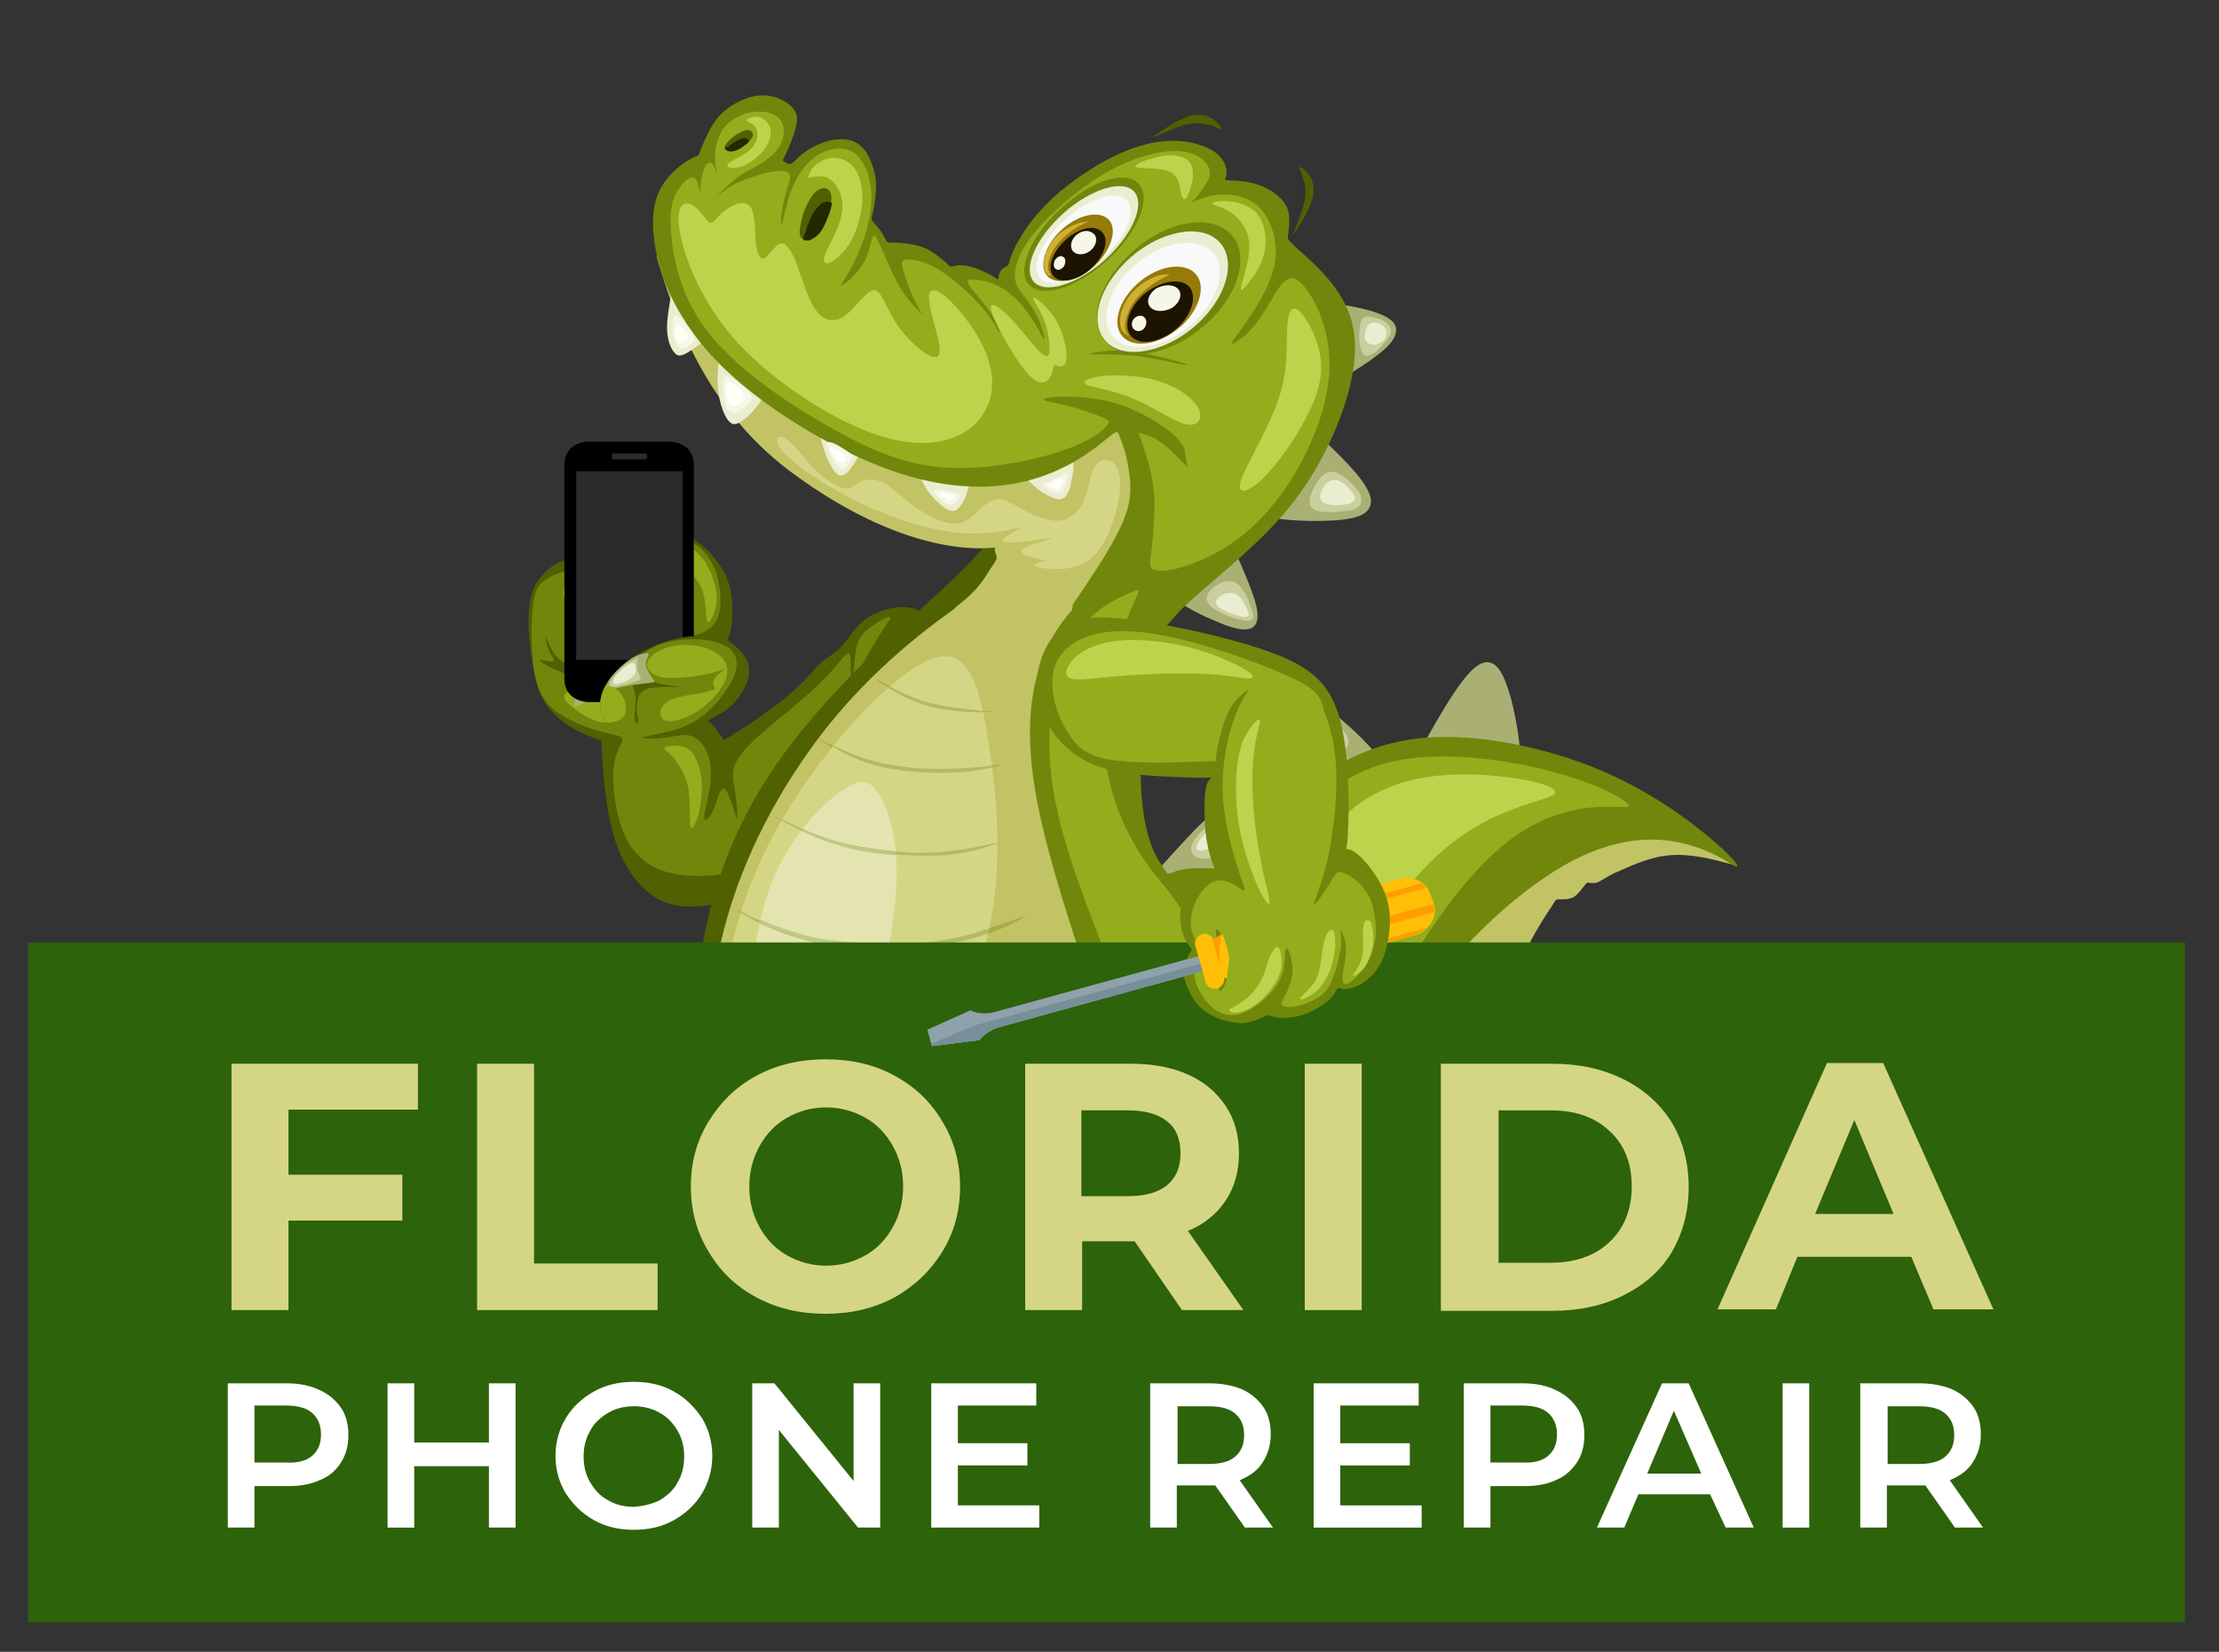 <?xml version="1.0" encoding="utf-8"?>
<!-- Generator: Adobe Illustrator 22.1.0, SVG Export Plug-In . SVG Version: 6.00 Build 0)  -->
<svg version="1.1" id="Layer_1" xmlns="http://www.w3.org/2000/svg" xmlns:xlink="http://www.w3.org/1999/xlink" x="0px" y="0px"
	 viewBox="0 0 300 223.3" style="enable-background:new 0 0 300 223.3;" xml:space="preserve">
<rect x="0" y="0" width="300" height="223.3" fill="#333333" stroke="none"/>
<style type="text/css">
	.st0{fill:#1D6666;}
	.st1{opacity:0.65;}
	.st2{fill:#93AD1D;}
	.st3{fill:#C2C365;}
	.st4{fill:#FFFFFF;}
	.st5{fill:#2D630A;}
	.st6{fill:#70870B;}
	.st7{fill:#037A6C;}
	.st8{fill:#E59A20;}
	.st9{fill:#B3E8B7;}
	.st10{fill-rule:evenodd;clip-rule:evenodd;fill:#4F6101;}
	.st11{fill-rule:evenodd;clip-rule:evenodd;fill:#70870B;}
	.st12{fill-rule:evenodd;clip-rule:evenodd;fill:#93AD1D;}
	.st13{fill-rule:evenodd;clip-rule:evenodd;fill:#AAB074;}
	.st14{fill-rule:evenodd;clip-rule:evenodd;fill:#CACF9F;}
	.st15{fill-rule:evenodd;clip-rule:evenodd;fill:#EAEDD0;}
	.st16{fill-rule:evenodd;clip-rule:evenodd;fill:#C2C365;}
	.st17{fill-rule:evenodd;clip-rule:evenodd;fill:#A5AC44;}
	.st18{fill-rule:evenodd;clip-rule:evenodd;fill:#BBD44C;}
	.st19{fill-rule:evenodd;clip-rule:evenodd;fill:#D5D685;}
	.st20{fill-rule:evenodd;clip-rule:evenodd;fill:#E3E4AF;}
	.st21{fill-rule:evenodd;clip-rule:evenodd;fill:#B4BA64;}
	.st22{fill-rule:evenodd;clip-rule:evenodd;fill:#C0C986;}
	.st23{fill-rule:evenodd;clip-rule:evenodd;fill:#222901;}
	.st24{fill-rule:evenodd;clip-rule:evenodd;fill:#F6F7E8;}
	.st25{fill-rule:evenodd;clip-rule:evenodd;fill:#FEFFF7;}
	.st26{fill-rule:evenodd;clip-rule:evenodd;fill:#F9F9F9;}
	.st27{fill-rule:evenodd;clip-rule:evenodd;fill:#967A0A;}
	.st28{fill-rule:evenodd;clip-rule:evenodd;fill:#1C1401;}
	.st29{fill-rule:evenodd;clip-rule:evenodd;fill:#CFB034;}
	.st30{fill-rule:evenodd;clip-rule:evenodd;fill:#3A4601;}
	.st31{fill-rule:evenodd;clip-rule:evenodd;fill:#2B2B2B;}
	.st32{fill-rule:evenodd;clip-rule:evenodd;}
	.st33{clip-path:url(#SVGID_6_);}
	.st34{fill-rule:evenodd;clip-rule:evenodd;fill:#2D630A;}
	.st35{fill:#D5D685;}
	.st36{fill:#8FA2AC;}
	.st37{fill:#788F9A;}
	.st38{fill:#FFBF06;}
	.st39{fill:#FF9E00;}
	.st40{clip-path:url(#SVGID_8_);}
	.st41{fill:none;}
	.st42{fill:#494949;}
	.st43{fill-rule:evenodd;clip-rule:evenodd;fill:#FFFFFF;}
	.st44{fill:#FEFEFE;}
	.st45{fill:#C2C2C2;}
	.st46{fill:#C1C1C1;}
	.st47{fill:#FDFDFD;}
	.st48{fill:#FCFCFC;}
	.st49{fill:#C0C0C0;}
	.st50{fill:#FAFAFA;}
	.st51{fill:#0D4625;}
	.st52{fill:#F8F8F8;}
	.st53{fill:#0D4725;}
	.st54{fill:#FBFBFB;}
	.st55{fill:#BFBFBF;}
	.st56{fill:#BDBDBD;}
	.st57{fill:#F6F6F6;}
	.st58{fill:#EBEBEB;}
	.st59{fill:#312412;}
	.st60{fill:#6E5C31;}
	.st61{fill:#2C2C2C;}
	.st62{fill:#0B2410;}
	.st63{fill:#041A0E;}
	.st64{fill:#0C2410;}
	.st65{fill:#0F4621;}
	.st66{fill:#051C0F;}
	.st67{fill:#18461E;}
	.st68{fill:#0C220F;}
	.st69{fill:#123517;}
	.st70{fill:#332714;}
	.st71{fill:#133919;}
	.st72{fill:#885D32;}
	.st73{fill:#0D4624;}
	.st74{fill:#2E863A;}
	.st75{fill:#010302;}
	.st76{fill:#020302;}
	.st77{fill:#020402;}
	.st78{fill:#020503;}
	.st79{fill:#0E4926;}
	.st80{fill:#0E4825;}
	.st81{fill:#0F4B26;}
	.st82{fill:#071409;}
	.st83{fill:#0B210F;}
	.st84{fill:#0F2B13;}
	.st85{fill:#0F2C13;}
	.st86{fill:#143919;}
	.st87{fill:#1C632E;}
	.st88{fill:#18461F;}
	.st89{fill:#0F2D14;}
	.st90{fill:#113115;}
	.st91{fill:#0B1F0E;}
	.st92{fill:#17451E;}
	.st93{fill:#0D2611;}
	.st94{fill:#020502;}
	.st95{fill:#0B200E;}
	.st96{fill:#0D2711;}
	.st97{fill:#0F2D13;}
	.st98{fill:#113216;}
	.st99{fill:#0F4722;}
	.st100{fill:#E2BF89;}
	.st101{fill:#F8F6ED;}
	.st102{fill:#FAF5F1;}
	.st103{fill:#061F0F;}
	.st104{fill:url(#SVGID_9_);}
	.st105{fill:#B3B3B3;}
	.st106{fill:url(#SVGID_10_);}
	.st107{opacity:0.69;fill:url(#SVGID_11_);}
	.st108{fill:url(#SVGID_12_);}
	.st109{fill:url(#SVGID_13_);}
	.st110{fill:url(#SVGID_14_);}
	.st111{fill:url(#SVGID_15_);}
	.st112{fill:url(#SVGID_16_);}
	.st113{fill:url(#SVGID_17_);}
	.st114{fill:url(#SVGID_18_);}
	.st115{fill:url(#SVGID_19_);}
	.st116{fill:none;stroke:#020503;stroke-width:0;stroke-linecap:round;stroke-linejoin:round;}
	.st117{clip-path:url(#SVGID_21_);}
	.st118{clip-path:url(#SVGID_23_);}
</style>
<g>
	<g>
		<g>
			<path class="st10" d="M124.3,82.6c-0.6-0.4-1.6-0.6-2.9-0.5c-1.3,0.1-2.9,0.6-4.1,1.4c-1.2,0.8-1.9,1.8-2.5,2.6
				c-0.6,0.8-1.2,1.5-1.8,2c-0.6,0.5-1.3,0.9-1.9,1.4c-0.6,0.5-1.2,1.3-2,2.1c-0.8,0.9-1.8,1.8-3.1,2.9c-1.4,1.1-3.1,2.3-4.4,3.2
				c-1.3,0.9-2.3,1.4-2.8,1.8c-0.6,0.3-0.8,0.5-0.9,0.5c-0.1,0.1-0.1,0.1-0.1,0.1s0,0,0-0.1c0-0.1-0.1-0.2-0.4-0.6
				c-0.2-0.3-0.6-0.9-0.9-1.2c-0.3-0.4-0.6-0.6-0.7-0.7c-0.1-0.1-0.1-0.1,0.5-0.4c0.6-0.3,1.7-0.9,2.7-1.8c0.9-0.9,1.6-2,2-3.1
				c0.4-1.1,0.4-2.1,0-2.9c-0.4-0.8-1.1-1.5-1.6-1.9c-0.5-0.4-0.9-0.7-1.1-0.8c-0.2-0.1-0.2-0.1-0.1-0.1c0.1,0,0.3,0,0.6-1.4
				c0.2-1.4,0.5-4.1-0.4-6.6c-0.9-2.5-3.1-4.8-5-5.8c-1.9-0.9-3.7-0.5-4.6,0c-1,0.5-1.2,1-1.3,1.3c-0.1,0.3-0.1,0.3-0.1,0.3
				c0,0,0,0-0.4-0.3c-0.4-0.3-1.2-0.9-2.4-1c-1.2-0.1-2.8,0.4-3.7,0.9c-0.9,0.6-1.3,1.2-1.4,1.6c-0.2,0.4-0.2,0.5-0.2,0.5
				c0,0,0,0-0.3-0.1c-0.3-0.1-0.8-0.4-1.7-0.3c-0.9,0.1-2,0.4-3.1,1.3c-1.1,0.9-2.3,2.3-2.6,4.8c-0.4,2.5,0.1,6.2,0.5,8.7
				c0.5,2.5,1,3.8,1.9,5.1c1,1.2,2.4,2.4,3.7,3.1c1.3,0.7,2.5,1.1,3,1.3c0.6,0.2,0.6,0.2,0.6,0.2c0,0.1,0,0.1,0.1,2.5
				c0.2,2.3,0.5,6.9,1.6,10.5c1.1,3.6,2.9,6.3,5,7.8c2,1.5,4.3,1.9,7.5,1.5c3.3-0.4,7.6-1.6,9.7-2.2c2.2-0.6,2.2-0.6,2.2-0.6
				s0,0,0.6-2.2c0.6-2.2,1.7-6.6,3.8-11.7c2.1-5.1,5.2-10.7,7.5-14.5c2.3-3.7,3.9-5.5,4.8-6.4c1-0.9,1.4-0.9,1.5-1.2
				C125.1,83.5,124.9,83,124.3,82.6L124.3,82.6z"/>
			<path class="st11" d="M79.2,78.2c1.2,0.6,2.8,1.7,3.9,3.4c1.1,1.6,1.5,3.8,1.3,5.5c-0.2,1.7-1.1,3-2.5,3.5
				c-1.5,0.4-3.5,0-4.9-0.6c-1.3-0.6-2-1.4-2.4-2.2c-0.5-0.8-0.7-1.6-0.8-1.6c-0.1,0.1,0.1,1,0.4,1.7c0.3,0.7,0.8,1.2,0.7,1.4
				c-0.1,0.2-0.8,0.1-1.3,0c-0.5-0.1-0.8-0.2-0.6,0c0.2,0.2,0.9,0.7,1.4,0.9c0.5,0.3,0.9,0.4,1.3,0.6c0.4,0.2,0.9,0.4,1.8,0.6
				c0.9,0.2,2.1,0.5,3.1,0.4c1.1-0.1,1.9-0.4,2.6-0.5c0.7-0.1,1.1,0,1.5,0.3c0.4,0.3,0.7,0.9,0.9,1.5c0.2,0.7,0.2,1.5,0.1,2.2
				c-0.1,0.8-0.2,1.5-0.2,2c0.1,0.5,0.4,0.7,0.5,0.5c0.1-0.3-0.1-1.1-0.1-1.9c0-0.8,0.2-1.7,0.7-2.2c0.5-0.5,1.3-0.6,2.6-0.6
				c1.3,0,3.1,0.1,3,0.1c-0.1-0.1-2-0.3-3.1-0.7c-1.2-0.4-1.7-0.8-2-1.4c-0.3-0.6-0.5-1.3-0.4-1.8c0.1-0.5,0.3-0.8,1.1-1.2
				c0.7-0.4,2-1,3.8-1.3c1.9-0.2,4.4-0.1,6.1,0.6c1.7,0.7,2.5,2,2,3.7c-0.5,1.7-2.2,3.9-3.8,5.3c-1.6,1.4-3.1,2-4.6,2.4
				c-1.5,0.4-3.1,0.6-3.9,0.8c-0.7,0.1-0.6,0.2-0.2,0.2c0.4,0,1.1,0.1,2,0c0.9-0.1,2-0.3,2.9-0.4c0.9-0.1,1.7,0,2.5,0.8
				c0.8,0.8,1.6,2.4,1.5,4.5c0,2.1-0.8,4.6-0.9,5.6c-0.1,1,0.6,0.5,1.2-0.7c0.5-1.2,0.9-3,1.4-3c0.5,0,1,1.7,1.4,2.8
				c0.3,1.1,0.5,1.6,0.5,1c0-0.6-0.1-2.3-0.4-3.8c-0.2-1.5-0.6-2.8,1-4.8c1.6-2,5-4.6,7.5-6.7c2.5-2.1,3.9-3.6,4.9-4.7
				c1-1.2,1.7-2.1,2-2.1c0.3,0,0.3,0.8,0.3,1.7c0,0.9,0.1,2,0.2,1.8c0.1-0.2,0.3-1.8,0.4-3c0.1-1.2,0.3-2.1,0.9-2.9
				c0.6-0.8,1.7-1.5,2.5-2c0.8-0.5,1.4-0.6,1.4-0.4c0,0.3-0.7,0.9-3,4.9c-2.3,4-6.2,11.2-8.5,15.7c-2.2,4.4-2.7,6.1-3.5,8
				c-0.8,1.9-1.9,4.1-4.9,5.3c-3,1.2-8,1.4-11.2,0.2c-3.2-1.2-4.8-3.9-5.6-6.8c-0.8-2.9-1-6-0.6-7.9c0.4-1.9,1.2-2.6,1-3.1
				c-0.2-0.4-1.4-0.5-3.2-1c-1.8-0.5-4.2-1.5-5.8-2.7c-1.6-1.3-2.5-2.9-2.9-5.5c-0.4-2.6-0.4-6.1-0.2-8.2c0.2-2.1,0.5-2.9,1.2-3.6
				c0.8-0.7,2-1.3,3-1.5C77.3,77.4,78,77.6,79.2,78.2L79.2,78.2z"/>
			<path class="st11" d="M83.1,78.8c1.1,1.2,2.2,3.2,2.4,5.1c0.2,1.8-0.3,3.5-0.6,4.3C84.6,89,84.6,89,85,88.9c0.3-0.1,1-0.3,2.1-1
				c1-0.6,2.4-1.7,3-3.3c0.6-1.6,0.4-3.8-0.3-5.5c-0.6-1.8-1.6-3.2-2.8-4c-1.2-0.8-2.5-1-3.6-0.9c-1.1,0.1-1.9,0.5-2.5,0.9
				c-0.6,0.4-0.9,1-0.5,1.5C80.8,77.1,82,77.5,83.1,78.8L83.1,78.8z"/>
			<path class="st12" d="M77,78.8c-0.6,0.3-1,1-0.8,1.7c0.2,0.7,0.8,1.4,1.8,2.2c0.9,0.8,2.2,1.7,2.8,2.4c0.7,0.7,0.9,1.3,0.9,1.9
				c0,0.6-0.1,1.3,0,1.7c0,0.4,0.2,0.5,0.5,0.5c0.3,0,0.6-0.2,0.9-0.9c0.3-0.7,0.6-1.8,0.7-2.9c0.1-1.1-0.1-2.1-0.8-3.2
				c-0.7-1.1-2.1-2.3-3.2-2.9C78.5,78.6,77.6,78.5,77,78.8L77,78.8z"/>
			<path class="st12" d="M83.9,75.2c-0.4,0.1-0.7,0.3-0.7,0.6c0,0.3,0.2,0.8,0.9,1.4c0.7,0.6,1.8,1.5,2.5,2.4
				c0.8,0.9,1.2,1.8,1.4,2.8c0.2,1,0.2,2,0.3,2.7c0.1,0.6,0.1,0.9,0.5,0.5c0.3-0.4,0.9-1.5,0.9-3.1c0-1.5-0.7-3.4-1.5-4.7
				c-0.8-1.3-1.7-1.9-2.5-2.2C84.9,75.2,84.3,75.1,83.9,75.2L83.9,75.2z"/>
			<path class="st11" d="M90.3,77.2c0.9,1.2,1.5,3,1.6,4.6c0.1,1.5-0.4,2.8-0.7,3.5c-0.2,0.6-0.2,0.7,0.2,0.7
				c0.4,0.1,1.3,0.2,2.4-0.1c1.1-0.2,2.4-0.8,3.1-2.1c0.7-1.4,0.6-3.5,0.2-5.4c-0.4-1.8-1.3-3.3-2.4-4.3S92.3,73,91.3,73
				c-1.1,0-2,0.3-2.6,0.7C88,74,87.7,74.5,88,75C88.4,75.5,89.4,76.1,90.3,77.2L90.3,77.2z"/>
			<path class="st12" d="M91.1,73.5c-0.4,0.1-0.7,0.3-0.7,0.6c0,0.3,0.2,0.8,0.9,1.4c0.7,0.6,1.8,1.5,2.5,2.4
				c0.8,0.9,1.2,1.8,1.4,2.8c0.2,1,0.2,2,0.3,2.7c0.1,0.6,0.1,0.9,0.5,0.5c0.3-0.4,0.9-1.5,0.9-3.1c0-1.5-0.7-3.4-1.5-4.7
				c-0.8-1.3-1.7-1.9-2.5-2.2C92.1,73.5,91.6,73.4,91.1,73.5L91.1,73.5z"/>
			<path class="st12" d="M95.2,88c-1.7-0.6-3.6-0.5-5.1-0.1c-1.4,0.4-2.4,1.2-2.5,2c-0.1,0.8,0.6,1.7,2.4,2c1.8,0.3,4.6,0,6.2-0.3
				c1.6-0.3,2.1-0.6,1.9-0.5c-0.2,0.1-1,0.6-1.4,1c-0.4,0.4-0.3,0.9-0.2,1.1c0.1,0.3,0.3,0.4-0.2,0.6c-0.5,0.1-1.6,0.3-2.8,0.5
				c-1.2,0.2-2.5,0.3-3.3,0.8c-0.8,0.4-1.2,1.2-1.1,1.7c0.1,0.6,0.6,1,1.4,1c0.8,0,1.8-0.3,2.8-0.8c1-0.5,1.9-1.1,3-2.1
				c1.1-1,2.2-2.5,2.1-3.8C98.4,89.7,96.9,88.6,95.2,88L95.2,88z"/>
			<path class="st13" d="M87.3,88.5c-0.4,0.1-1.3,0.3-2.2,0.8c-0.9,0.5-1.9,1.4-2.5,2.1c-0.6,0.8-0.9,1.5-0.9,1.8
				c0,0.3,0.1,0.2,0.6,0.1c0.5-0.2,1.3-0.4,2.4-0.5c1.1-0.1,2.4-0.2,3.1-0.2c0.6-0.1,0.5-0.2,0.4-0.4c-0.2-0.2-0.4-0.6-0.7-1
				c-0.2-0.4-0.4-0.8-0.4-1.2c0-0.4,0.3-0.9,0.4-1.2C87.8,88.5,87.7,88.5,87.3,88.5L87.3,88.5z"/>
			<path class="st14" d="M85.9,89.3c-0.4,0.2-1.1,0.5-1.8,1c-0.7,0.5-1.3,1.3-1.5,1.7c-0.3,0.5-0.3,0.7,0,0.8
				c0.2,0.1,0.7,0.1,1.4-0.1c0.7-0.1,1.7-0.4,2.2-0.6c0.5-0.2,0.5-0.2,0.4-0.4c0-0.2-0.1-0.4-0.2-0.7c-0.1-0.3-0.2-0.6-0.2-1
				c0-0.3,0.1-0.7,0.2-0.8C86.4,89.1,86.3,89.1,85.9,89.3L85.9,89.3z"/>
			<path class="st15" d="M85.2,89.9c-0.5,0.2-1.3,0.8-1.7,1.3c-0.5,0.5-0.7,1-0.5,1.2c0.2,0.2,0.8,0,1.3-0.2
				c0.6-0.2,1.1-0.5,1.4-0.9c0.3-0.4,0.3-0.9,0.2-1.3C85.9,89.8,85.7,89.6,85.2,89.9L85.2,89.9z"/>
			<path class="st12" d="M84.1,97c0.4-0.5,0.5-1.2,0.3-2c-0.2-0.7-0.7-1.4-1.2-1.8c-0.5-0.4-1.1-0.5-1.8-0.5c-0.8,0-1.8,0.1-2.7,0.3
				c-0.9,0.1-1.8,0.4-2.2,0.7c-0.4,0.3-0.3,0.8,0.3,1.4c0.6,0.6,1.7,1.4,2.7,1.9c1,0.5,1.8,0.7,2.7,0.7C82.9,97.7,83.7,97.4,84.1,97
				L84.1,97z"/>
			<path class="st12" d="M91,102.4c0.7,0.8,1.6,2.1,2,3.9c0.4,1.8,0.2,4.2,0.3,5.1c0.1,1,0.5,0.5,0.9-0.6c0.4-1.1,0.7-2.9,0.7-4.4
				c0-1.5-0.3-2.7-0.7-3.5c-0.3-0.8-0.6-1.3-1.1-1.6c-0.4-0.3-1-0.5-1.7-0.5c-0.7,0-1.5,0.1-1.6,0.3C89.8,101.4,90.3,101.6,91,102.4
				L91,102.4z"/>
			<path class="st13" d="M78.6,91.3c-0.1,0.3-0.2,1.1-0.4,1.9c-0.2,0.8-0.6,1.6-0.6,2c-0.1,0.4,0.2,0.4,0.6,0.2
				c0.4-0.2,1.1-0.6,1.6-1c0.5-0.4,0.9-0.8,1.3-1.2c0.3-0.4,0.6-0.8,0.9-1.3c0.3-0.4,0.6-0.9,0.6-1.1c0.1-0.2-0.1,0-0.5,0.1
				c-0.3,0.2-0.8,0.3-1.4,0.4c-0.5,0-1.1,0-1.5-0.1C78.9,91,78.7,91,78.6,91.3L78.6,91.3z"/>
			<path class="st14" d="M79,91.5c-0.1,0.2-0.1,0.7-0.2,1.1c-0.1,0.5-0.3,0.9-0.4,1.3c-0.1,0.4-0.3,0.7-0.2,0.8
				c0.1,0.1,0.4-0.1,0.8-0.3c0.3-0.2,0.7-0.5,1-0.8c0.3-0.3,0.5-0.6,0.8-1c0.2-0.4,0.5-0.8,0.2-1c-0.2-0.2-1-0.3-1.4-0.3
				C79.2,91.3,79,91.3,79,91.5L79,91.5z"/>
		</g>
		<path class="st10" d="M122.6,172.5c0.4,3.1,2.4,7.1,4.5,10.3c2.1,3.3,4.3,5.9,7.2,7.8c2.9,1.9,6.5,3.2,9.2,3.8
			c2.7,0.7,4.5,0.8,5.5,0.8c1,0.1,1.2,0.1,1.4,0.4c0.2,0.3,0.6,1,0.8,1.7c0.2,0.7,0.4,1.4,0,2.3c-0.4,0.8-1.4,1.7-2.9,2.1
			c-1.6,0.5-3.7,0.5-5.8,0.9c-2.1,0.4-4,1.1-5.2,2c-1.2,0.9-1.5,2-1.3,2.9c0.1,0.9,0.7,1.4,1.7,2c0.9,0.5,2.2,0.9,3.3,1.2
			c1.1,0.2,2,0.2,2.5,0.2c0.5,0,0.5,0,0.7,0.2c0.2,0.2,0.6,0.6,1.5,0.9c0.9,0.3,2.2,0.4,3.3,0.5c1.1,0.1,2,0.1,2.7,0.1
			c0.7,0,1.2-0.1,1.7,0c0.5,0.1,0.8,0.2,1.7,0.5c0.9,0.2,2.2,0.6,3.6,0.8c1.4,0.2,3,0.2,4.6,0c1.6-0.3,3.2-0.9,5.1-2.1
			c1.9-1.2,4.1-3.1,5.9-5.6c1.8-2.5,3.2-5.6,3.9-9c0.7-3.4,0.7-7.2-0.2-10.2c-0.9-3.1-2.6-5.4-4.4-6.7c-1.8-1.3-3.6-1.4-5.3-0.9
			c-1.7,0.5-3.1,1.6-4.3,2.2c-1.1,0.6-1.9,0.7-2.7,0.5c-0.8-0.2-1.6-0.9-3-2.9c-1.4-2-3.4-5.5-6.6-9c-3.2-3.5-7.7-7-11.5-9
			s-7-2.3-9.5-1.4c-2.5,0.9-4.3,3-5.8,5.3C123.4,167,122.2,169.4,122.6,172.5L122.6,172.5z"/>
		<path class="st13" d="M190.8,103.5c1.7-2.9,4.5-8.2,6.6-11c2.1-2.9,3.4-3.3,4.4-2.8c1,0.5,1.7,2,2.5,4.8c0.7,2.8,1.5,6.9,1.1,9.3
			c-0.4,2.4-1.8,3.1-4,3.6c-2.2,0.6-5.2,1-7.1,1.2c-1.8,0.2-2.6,0.2-3.4-0.1c-0.8-0.3-1.7-0.7-2-1.2
			C188.7,106.9,189.2,106.4,190.8,103.5L190.8,103.5z"/>
		<path class="st13" d="M175.9,111.9c-0.3-3.2-0.9-8.9-0.9-12.3c0.1-3.4,0.8-4.5,1.9-4.6c1.1-0.1,2.5,0.6,4.6,2.4
			c2.1,1.8,5,4.6,6,6.7c1,2.1,0.3,3.4-1.2,5.1c-1.4,1.7-3.6,3.7-4.9,4.9c-1.3,1.2-1.9,1.5-2.7,1.8c-0.8,0.2-1.8,0.4-2.2,0.1
			C176.1,115.7,176.2,115.1,175.9,111.9L175.9,111.9z"/>
		<path class="st13" d="M152.9,88.5c2.7,0.7,7.5,1.9,10.3,3.1c2.7,1.1,3.3,2.2,3.1,3.3c-0.2,1.1-1.3,2.1-3.5,3.6
			c-2.2,1.4-5.4,3.2-7.4,3.5c-2,0.3-2.9-0.8-3.7-2.7c-0.9-1.9-1.8-4.5-2.3-6.2c-0.5-1.6-0.6-2.3-0.5-3.1c0.1-0.8,0.3-1.8,0.7-2.1
			C149.8,87.5,150.3,87.8,152.9,88.5L152.9,88.5z"/>
		<path class="st13" d="M155.9,118.3c1.9-2,5.1-5.8,7.4-7.8c2.2-1.9,3.3-2.1,4.1-1.5c0.7,0.6,1,1.9,1.1,4.3c0.1,2.4-0.1,5.9-0.8,7.8
			c-0.7,1.9-2,2.2-4,2.2c-1.9,0.1-4.4-0.1-6-0.3c-1.5-0.2-2.1-0.3-2.7-0.7c-0.6-0.4-1.3-0.9-1.4-1.3
			C153.5,120.7,154,120.4,155.9,118.3L155.9,118.3z"/>
		<path class="st13" d="M165.5,71.2c1.1,2.5,3.1,6.8,4,9.5c0.9,2.7,0.5,3.8-0.3,4.2c-0.8,0.4-2.1,0.2-4.3-0.7s-5.2-2.3-6.5-3.7
			c-1.4-1.4-1.1-2.7-0.4-4.4c0.7-1.7,1.8-3.9,2.6-5.2c0.8-1.3,1.1-1.7,1.7-2.1c0.6-0.4,1.3-0.8,1.7-0.7
			C164.3,68.2,164.4,68.8,165.5,71.2L165.5,71.2z"/>
		<path class="st13" d="M173.1,54.1c2.6,2.4,7.5,6.7,10,9.6c2.5,2.9,2.6,4.3,1.8,5.3c-0.8,0.9-2.5,1.3-5.6,1.4
			c-3.1,0.1-7.6-0.1-10-1.1c-2.4-1-2.8-2.7-2.9-5.1c-0.1-2.5,0.2-5.7,0.4-7.7c0.2-2,0.4-2.7,0.9-3.5c0.5-0.8,1.2-1.6,1.8-1.8
			C170,51.1,170.5,51.7,173.1,54.1L173.1,54.1z"/>
		<path class="st13" d="M170.9,39.7c3.5,0.5,10,1.2,13.6,2.1c3.6,0.9,4.5,2,4.2,3.2c-0.2,1.2-1.6,2.5-4.3,4.3
			c-2.7,1.8-6.8,4.2-9.4,4.8c-2.6,0.6-3.8-0.6-5.1-2.6c-1.3-2-2.7-4.8-3.4-6.5c-0.8-1.7-1-2.5-0.9-3.4c0-0.9,0.2-2,0.7-2.4
			C166.7,38.9,167.3,39.2,170.9,39.7L170.9,39.7z"/>
		<path class="st10" d="M126.6,80.4c-6.2,5.7-17.2,15.2-24,26.6c-6.8,11.4-9.5,24.9-8.1,36.6c1.4,11.7,6.8,21.7,9.3,23.7
			c2.5,2,2.1-3.9,2.4-8.8c0.3-4.9,1.4-8.9,3.6-17c2.2-8.1,5.7-20.3,10.4-30.6c4.7-10.3,10.6-18.7,15.8-24.6c5.2-5.8,9.5-9.1,9.1-12
			c-0.4-2.9-5.6-5.5-8-6.1c-2.4-0.6-2,0.9-2.4,2.7C134.2,72.7,132.8,74.7,126.6,80.4L126.6,80.4z"/>
		<path class="st16" d="M234.4,116.7c0.3,0.3,0.3,0.3-1.2-0.1c-1.5-0.4-4.5-1.2-7.3-1c-2.8,0.2-5.3,1.4-7.1,2.2
			c-1.5,0.6-2.1,1.2-2.9,1.5c-0.3,0.1-1,0.1-1.2,0c-0.3-0.1-1.1,1.5-2,2c-1,0.5-2.2,0.1-2.4,0.4c-0.2,0.3,0,0-0.5,0.8
			c-1.4,2.1-4.4,6.6-7,14.3c-2.6,7.7-4.8,18.8-11.2,27.7c-6.4,9-17,15.9-30.3,17.6c-13.3,1.7-29.5-1.9-41.2-8
			c-11.7-6.2-16.1-7.3-19.7-14.9c-9.2-19.4-2.7-41.3,9-57.7c6-8.5,13.4-14.8,19.5-19.1c0.1-0.1,0.1-0.1,0.2-0.2
			c0.2-0.2,0.4-0.4,0.7-0.6c0.9-0.7,1.8-1.5,2.5-2.4c0.7-0.8,1.2-1.7,1.6-2.3c0.4-0.6,0.7-1,0.8-1.3c0.1-0.3,0-0.5-0.1-0.8
			c-0.1-0.3-0.2-0.7,0-0.8c0.1-0.1-10.9,2.3-27.8-10.3c-12.5-9.4-16.1-23-17.8-28.2c-0.7-2.1,0.6-2.5,1-2.3c0.4,0.2,1,0.9,2.5,1.9
			c1.5,1,4.1,2.1,7.3,3.5c3.2,1.3,7.2,2.8,12.3,4.2c5.1,1.4,11.2,2.7,17.8,4.2c6.7,1.5,13.9,3.2,18.4,4.8c4.6,1.6,6.6,3.1,7.5,6
			c1,2.9,0.9,7-0.2,11.1c-0.5,1.8-1.2,3.6-1.9,5.2c0.6,0.1,1.1,0.2,1.4,0.3c1.3,0.6-1.1,1.4-3.4,3.4l0,0c-0.4,0.6-0.8,1.2-1.1,1.7
			c-1,1.4-2,2.3-2.8,3c-0.9,1.4-1.8,3-2.6,4.7c-2.1,4.3-3.9,9.8-1,19.8c2.9,9.9,10.7,24.4,17.6,30.4c6.9,6,13,3.7,18-1.9
			c5-5.5,9-14.2,15.6-19c6.5-4.8,15.6-5.8,22.3-5.4c6.6,0.5,10.8,2.3,13.2,3.5C233.4,115.9,234,116.5,234.4,116.7L234.4,116.7z"/>
		<path class="st17" d="M175.3,178.1L175.3,178.1L175.3,178.1L175.3,178.1L175.3,178.1L175.3,178.1L175.3,178.1L175.3,178.1
			L175.3,178.1L175.3,178.1L175.3,178.1c-0.2,0.1-0.3,0.2-0.5,0.2l0,0l0,0l0,0l0,0l0,0l0,0l0,0l0,0l0,0l0,0l0,0
			c0.8-1.8,1.7-4,2.4-6.4c1.3-4.4,2.1-9.6,2.4-14c0.3-4.4,0.1-7.9-0.3-11.1c-0.4-3.2-1-6-1.3-7.4c-0.3-1.4-0.3-1.4,0.3,0.2
			c0.5,1.6,1.6,4.7,2,10c0.3,5.3-0.2,12.9-1.5,18.8C177.8,172.5,176.5,175.7,175.3,178.1L175.3,178.1z"/>
		<path class="st17" d="M196.7,155.3c-0.1,0.3-0.3,0.6-0.4,0.9c-0.6-2.5-1.4-5-2.2-7.2c-1.5-4.1-3.1-7.3-4.7-10
			c-1.6-2.7-3.3-5.1-4.1-6.2c-0.8-1.2-0.8-1.2,0.3,0c1.1,1.2,3.4,3.6,5.8,8.3C193.3,145,195.4,150.3,196.7,155.3L196.7,155.3z"/>
		<path class="st17" d="M203.4,135.1c-0.1,0.2-0.2,0.5-0.2,0.7c-1.5-1.9-3-3.7-4.5-5.3c-3-3.2-5.7-5.5-8.3-7.4
			c-0.3-0.2-0.6-0.4-0.9-0.6l0,0c0.1-0.1,0.1-0.2,0.2-0.2l0,0l0,0l0.1-0.1l0,0l0,0c0-0.1,0.1-0.1,0.1-0.2l0,0c1,0.7,2,1.4,3.1,2.4
			C196.3,127.1,200.2,131.1,203.4,135.1L203.4,135.1z"/>
		<path class="st15" d="M90.7,40.1c-0.2,1.1-0.6,3.2-0.5,4.7c0.1,1.5,0.6,2.5,1.1,3c0.4,0.4,0.8,0.3,1.4,0c0.6-0.3,1.4-0.9,2.1-1.4
			c0.7-0.6,1.1-1.2,1.2-1.8c0.1-0.6-0.3-1.2-1-2.2s-2-2.4-2.7-3.1c-0.7-0.7-0.9-0.8-1-0.7C91.1,38.8,91,39,90.7,40.1L90.7,40.1z"/>
		<path class="st15" d="M97.5,47.5C97.2,48.4,97,50,97,51.3c0,1.3,0.2,2.5,0.5,3.5c0.3,1,0.7,1.8,1.1,2.2c0.4,0.4,0.8,0.4,1.2,0.2
			c0.4-0.2,0.9-0.5,1.5-1.1c0.6-0.6,1.3-1.4,1.8-2.3c0.5-0.9,0.7-1.8,0.2-2.9c-0.5-1.1-1.6-2.4-2.5-3.3c-0.9-0.8-1.6-1.2-2.1-1.2
			C98.1,46.3,97.8,46.6,97.5,47.5L97.5,47.5z"/>
		<path class="st15" d="M110.5,53.3c-0.1,1.2-0.1,3,0.2,4.6c0.2,1.6,0.7,2.9,1.1,4c0.5,1.1,1,1.9,1.4,2.2c0.5,0.3,0.8,0.2,1.2-0.1
			c0.4-0.3,0.8-0.9,1.3-1.7c0.5-0.9,1.1-2.1,1.4-3.2c0.3-1.2,0.3-2.3-0.4-3.5c-0.7-1.2-2-2.4-3.1-3.1c-1-0.7-1.7-1-2.3-0.9
			C111,51.6,110.6,52.1,110.5,53.3L110.5,53.3z"/>
		<path class="st15" d="M123.5,61.6c0.1,0.9,0.5,2.2,1.1,3.3c0.5,1.1,1.2,2,1.9,2.7c0.7,0.7,1.3,1.2,1.9,1.4c0.5,0.2,0.9,0,1.2-0.3
			c0.3-0.3,0.6-0.8,0.9-1.5c0.3-0.7,0.6-1.7,0.7-2.6c0.1-0.9-0.1-1.7-1-2.4c-0.9-0.7-2.5-1.4-3.6-1.7c-1.2-0.3-1.9-0.4-2.4-0.2
			C123.6,60.4,123.4,60.8,123.5,61.6L123.5,61.6z"/>
		<path class="st15" d="M137.1,61.6c0.2,0.8,0.9,2,1.6,2.9c0.7,0.9,1.5,1.6,2.3,2.1c0.8,0.5,1.5,0.8,2.1,0.9c0.5,0,0.9-0.2,1.1-0.6
			c0.3-0.4,0.5-0.9,0.6-1.7c0.2-0.8,0.4-1.8,0.3-2.7c-0.1-0.9-0.4-1.6-1.4-2.1c-1-0.5-2.7-0.7-3.9-0.8c-1.2-0.1-1.9,0.1-2.4,0.4
			C137,60.4,136.9,60.8,137.1,61.6L137.1,61.6z"/>
		<path class="st11" d="M144.9,82.5c-0.9,1-1.7,2.1-2.4,3.3c-3.2,5.4-3.9,12.2-2.7,20.1c1.2,7.9,4.2,16.8,6.5,24
			c2.3,7.2,3.8,12.7,3.7,18.2c-0.1,5.5-1.7,10.9-4.8,15.2c-3.2,4.3-8,7.4-9.9,9.1c-1.9,1.7-0.9,2.1,3.4,2.9
			c4.2,0.8,11.6,1.9,18.1,1.2c6.4-0.7,11.9-3.4,17.1-10.7c5.3-7.3,10.4-19.3,17.1-29c6.7-9.7,15-17,21.7-20.5
			c6.8-3.5,12-3.1,15.6-2.1c3.6,1,5.6,2.6,6.3,2.9c0.7,0.3,0.2-0.7-2.8-3.3c-3-2.6-8.5-6.8-15.7-9.8c-7.2-3-16.1-4.8-23.1-4.3
			c-7,0.5-12.1,3.3-16.3,6.6c-4.1,3.2-7.3,6.8-9,8.7c-1.6,1.9-1.8,2.2-1.9,2.3c-0.1,0.1-0.1,0.1-0.9,0.1c-0.9,0-2.6-0.1-3.9,0
			c-1.3,0.1-2.2,0.4-2.6,0.6c-0.4,0.1-0.5,0.1-0.5,0.1c0,0-0.1,0.1-0.8-1.1c-0.8-1.1-2.2-3.5-2.7-8.7c-0.5-5.2,0-13.3,1.4-18.9
			c0.4-1.7,1-3.2,1.6-4.5c0.6-0.5,1.6-2,3.9-4c3.2-2.9,8.8-7.2,12.9-12.2c4.1-5,6.8-10.9,8.1-15.7c1.3-4.8,1.2-8.6-0.4-11.8
			c-1.6-3.3-4.7-6-6.3-7.4c-1.5-1.4-1.5-1.4-1.5-1.8c0.1-0.5,0.2-1.4,0.2-2.3c0-0.9-0.2-1.8-0.9-2.6c-0.7-0.8-1.8-1.6-3.2-2.1
			c-1.4-0.5-3-0.6-3.8-0.6c-0.8-0.1-0.8-0.1-0.8-0.1s0,0,0.1-0.3c0.1-0.3,0.3-0.9-0.1-1.8c-0.4-0.9-1.3-2-3.4-2.6
			c-2-0.7-5.1-0.9-8.6,0.3c-3.5,1.1-7.4,3.6-10.3,6c-2.8,2.4-4.5,4.7-5.4,6.3c-1,1.6-1.2,2.5-1.4,3c-0.1,0.5-0.2,0.7-0.4,0.8
			c-0.2,0.1-0.6,0.3-0.8,0.6c-0.2,0.3-0.3,0.7-0.3,0.9c0,0.2,0.1,0.3-0.2,0.2c-0.2-0.1-0.7-0.5-1.6-0.9c-0.8-0.4-1.9-0.8-2.7-0.9
			c-0.8-0.1-1.4,0-1.7,0.1c-0.3,0.1-0.3,0.1-0.9-0.5c-0.6-0.5-1.8-1.6-3.2-2.1c-1.4-0.5-3.1-0.6-3.9-0.6c-0.8,0-0.8,0-1-0.3
			c-0.2-0.3-0.5-1-0.9-1.5c-0.4-0.5-0.8-0.9-0.9-1.1c-0.2-0.2-0.2-0.3-0.1-0.7c0.1-0.4,0.3-1.2,0.4-2.1c0.1-0.9,0.2-1.9,0.1-2.8
			c-0.1-0.9-0.4-1.9-0.8-2.8c-0.4-0.9-1-1.8-2-2.3c-1-0.5-2.4-0.5-3.8-0.1c-1.3,0.4-2.6,1.1-3.4,1.8c-0.8,0.6-1.1,1.1-1.4,1.2
			c-0.3,0.2-0.5,0-0.7-0.1c-0.2-0.1-0.4-0.2-0.5-0.3c-0.1,0,0,0,0,0c0,0,0,0,0.4-0.8c0.4-0.8,1.1-2.5,1.4-3.7c0.3-1.2,0.2-2-0.6-2.8
			c-0.8-0.8-2.4-1.6-4.2-1.5c-1.8,0.1-3.9,1.1-5.4,2.6c-1.4,1.5-2.2,3.6-2.6,4.6c-0.4,1-0.4,1-0.4,0.9c0,0,0,0-0.7,0.3
			c-0.7,0.4-2,1.1-3.3,2.6c-1.3,1.5-2.5,3.8-2,8.1c0.4,4.3,2.5,10.5,8.3,16.6c5.8,6.1,15.5,12,23.5,14.9c8.1,2.9,14.5,2.7,19.4,1.3
			c4.9-1.4,8.2-4,9.8-5.3c1.6-1.3,1.6-1.3,1.9-0.7c0.2,0.6,0.7,1.7,1,3.1c0.3,1.4,0.6,3,0.5,4.7c-0.1,1.7-0.6,3.5-2.2,6.4
			c-1.6,3-4.5,7.1-5.6,8.8C145.1,82.1,144.9,82.4,144.9,82.5L144.9,82.5z"/>
		<path class="st12" d="M176.1,147c6.5-2.3,11-11.3,15.4-18.4c4.5-7.1,8.8-12.3,13.1-15.4c4.2-3,8.2-3.9,11.2-4.1
			c3-0.2,4.9,0.3,4.3-0.4c-0.6-0.7-3.7-2.6-9.9-4.3c-6.2-1.7-15.6-3.1-22.6-1.3c-7,1.8-11.7,6.9-14.3,10.5c-2.6,3.6-3,5.8-2.8,7.9
			c0.2,2.1,1.1,4.1,1.3,6.7c0.2,2.6-0.4,5.9-0.7,7.2s-0.3,0.5-0.5-1.2c-0.3-1.7-0.9-4.3-1.7-6.6c-0.8-2.3-2-4.3-3.3-5.7
			c-1.3-1.4-2.9-2.2-2.9-1.1c0,1.1,1.5,4,1.9,7.7c0.5,3.7,0,8.2-0.3,9c-0.3,0.7-0.4-2.3-1.1-5.5c-0.7-3.3-2.1-6.7-3.6-9.2
			c-1.5-2.5-3.1-3.9-5-6.7c-1.9-2.8-3.9-6.8-4.8-11.4c-0.9-4.6-0.5-9.8,0.4-14.1c0.9-4.3,2.5-7.7,3.2-9.4c0.8-1.7,0.8-1.7-1-0.9
			c-1.8,0.8-5.3,2.4-7.7,6.8c-2.4,4.4-3.6,11.7-2.3,19.7c1.3,8,5.1,16.9,7.2,22.6c2.2,5.7,2.7,8.3,7.1,11.9
			C161.2,144.7,169.6,149.2,176.1,147L176.1,147z"/>
		<path class="st18" d="M205.4,105.3c-3.7-0.6-9.5-1.1-14.8,0.2c-5.3,1.4-10.2,4.6-12.1,10.1c-1.9,5.5-0.9,13.4,1.9,13.8
			c2.7,0.4,7.1-6.6,11.4-11.2c4.2-4.7,8.3-7,11.7-8.4c3.4-1.4,6.1-1.9,6.7-2.5C210.6,106.7,209.1,105.9,205.4,105.3L205.4,105.3z"/>
		<path class="st17" d="M107.4,140.7c4.5,1,9.7,1.4,14.1,1.4c4.4,0,7.9-0.5,11-1.1c3.1-0.6,5.9-1.4,7.3-1.8c1.4-0.4,1.4-0.4-0.1,0.3
			c-1.5,0.7-4.5,2-9.8,2.7c-5.3,0.7-12.8,0.7-18.8-0.2c-6-0.9-10.4-2.8-12.8-3.9c-2.4-1.1-2.9-1.5-3-1.6c-0.1-0.1,0.1,0,2.1,0.8
			C99.3,138.2,102.9,139.7,107.4,140.7L107.4,140.7z"/>
		<path class="st17" d="M110.6,156.1c4.4,1.2,9.6,1.9,13.9,2.1c4.3,0.2,7.8-0.1,10.9-0.6c3.1-0.5,5.8-1.1,7.2-1.5
			c1.4-0.3,1.4-0.3-0.1,0.3c-1.5,0.6-4.5,1.8-9.7,2.2c-5.2,0.4-12.7,0.1-18.6-1.1c-5.9-1.2-10.3-3.3-12.7-4.6
			c-2.4-1.2-2.8-1.6-2.9-1.7c-0.1-0.1,0.1,0,2.1,0.9C102.5,153.2,106.2,154.9,110.6,156.1L110.6,156.1z"/>
		<path class="st17" d="M110,126.7c3.8,0.8,8.3,1.1,12,0.9c3.8-0.2,6.8-0.7,9.5-1.5c2.7-0.7,5.1-1.6,6.3-2c1.2-0.4,1.2-0.4-0.1,0.3
			c-1.3,0.7-4,2.1-8.5,3c-4.6,0.9-11,1.2-16.1,0.5c-5.1-0.7-8.8-2.4-10.9-3.4c-2-1-2.4-1.3-2.5-1.4c-0.1-0.1,0.1,0,1.8,0.8
			C103.1,124.5,106.2,125.9,110,126.7L110,126.7z"/>
		<path class="st17" d="M117.9,168.2c4.4,1.2,9.6,1.9,13.9,2.1c4.3,0.2,7.8-0.1,10.9-0.6c3.1-0.5,5.8-1.1,7.2-1.5
			c1.4-0.3,1.4-0.3-0.1,0.3c-1.5,0.6-4.5,1.8-9.7,2.2c-5.2,0.4-12.7,0.1-18.6-1.1c-5.9-1.2-10.3-3.3-12.7-4.6
			c-2.4-1.2-2.8-1.6-2.9-1.7c-0.1-0.1,0.1,0,2.1,0.9C109.9,165.3,113.5,167,117.9,168.2L117.9,168.2z"/>
		<path class="st17" d="M112.9,113.8c3,0.9,6.5,1.4,9.4,1.5c2.9,0.2,5.2,0,7.3-0.3c2.1-0.3,3.9-0.7,4.8-0.9c0.9-0.2,0.9-0.2-0.1,0.2
			c-1,0.4-3,1.2-6.5,1.4c-3.5,0.3-8.5,0-12.5-0.9c-4-0.9-6.9-2.4-8.5-3.2c-1.6-0.9-1.9-1.1-2-1.2c-0.1-0.1,0.1,0,1.4,0.7
			C107.5,111.7,110,112.9,112.9,113.8L112.9,113.8z"/>
		<path class="st17" d="M117.3,102.7c2.4,0.7,5.2,1,7.5,1.2c2.3,0.1,4.2,0,5.9-0.1c1.7-0.1,3.3-0.3,4.1-0.4c0.8-0.1,0.8-0.1,0,0.2
			c-0.8,0.2-2.5,0.7-5.4,0.9c-2.9,0.2-7,0-10.2-0.7c-3.2-0.7-5.5-2.1-6.8-2.8c-1.3-0.8-1.5-1-1.6-1.1s0.1,0,1.1,0.6
			C113,100.9,114.9,102,117.3,102.7L117.3,102.7z"/>
		<path class="st17" d="M125,94.8c2.4,0.7,5.2,1,7.2,1.2c2,0.2,3.1,0.2,1.9,0.2c-1.2,0-4.6,0.1-7.5-0.6c-2.9-0.6-5.2-2-6.5-2.7
			s-1.5-1-1.6-1.1c-0.1-0.1,0.1,0,1.1,0.6C120.7,93,122.6,94.1,125,94.8L125,94.8z"/>
		<path class="st19" d="M125.4,89.3c-5.2,2.3-13.8,11.6-19.5,21.2c-5.7,9.7-8.5,19.8-7.5,28.2c1,8.4,5.8,15.1,12.9,13.9
			c7.1-1.2,16.4-10.2,20.6-20.9c4.2-10.7,3.1-23.1,1.7-31.6C132.3,91.7,130.6,87,125.4,89.3L125.4,89.3z"/>
		<path class="st20" d="M114,106.8c-2.8,1.8-7.2,6.3-9.7,12.6c-2.5,6.3-3,14.4-2.1,19.6c0.9,5.1,3.3,7.3,6.4,6.5
			c3.1-0.8,6.8-4.5,9.2-10c2.4-5.5,3.5-12.8,3.4-18c0-5.1-1.2-8.1-2.3-10C117.8,105.7,116.7,104.9,114,106.8L114,106.8z"/>
		<path class="st21" d="M98.4,137.8c0,0.1,0,0.3,0,0.4c2.5,1.1,6.8,2.9,12.6,3.8c4.5,0.7,9.9,0.8,14.6,0.6c0.2-0.2,0.3-0.4,0.5-0.6
			c-1.4,0.1-2.9,0.2-4.6,0.2c-4.4,0-9.6-0.4-14.1-1.4C103.7,139.9,100.4,138.7,98.4,137.8L98.4,137.8z"/>
		<path class="st21" d="M100.2,123.2c0,0.1,0,0.1-0.1,0.2c0.4,0.2,1,0.5,2,1.1c2,1,5.8,2.7,10.9,3.4c5.1,0.7,11.6,0.4,16.1-0.5
			c1.8-0.3,3.2-0.8,4.5-1.2c0.1-0.2,0.1-0.5,0.2-0.7c-0.7,0.2-1.5,0.4-2.2,0.7c-2.7,0.7-5.7,1.3-9.5,1.5c-3.8,0.2-8.2-0.1-12-0.9
			c-3.8-0.8-6.9-2.2-8.6-2.9C100.9,123.5,100.5,123.3,100.2,123.2L100.2,123.2z"/>
		<path class="st21" d="M105.8,110.8c0,0-0.1,0.1-0.1,0.1c0.3,0.2,0.6,0.4,1.1,0.6c1.6,0.9,4.5,2.3,8.5,3.2c4,0.9,9,1.1,12.5,0.9
			c3.5-0.3,5.5-1.1,6.5-1.4c0.2-0.1,0.4-0.2,0.5-0.2l0-0.1c-0.1,0-0.3,0.1-0.4,0.1c-0.9,0.2-2.7,0.6-4.8,0.9
			c-2.1,0.3-4.4,0.5-7.3,0.3c-2.9-0.2-6.4-0.7-9.4-1.5c-3-0.9-5.4-2.1-6.7-2.7C106.1,111,105.9,110.9,105.8,110.8L105.8,110.8z"/>
		<path class="st21" d="M112.8,100.8c0,0.1-0.1,0.1-0.1,0.2c1.3,0.8,3.5,2,6.6,2.7c3.2,0.7,7.3,0.9,10.2,0.7
			c2.3-0.1,3.8-0.5,4.8-0.7l0-0.2c-0.9,0.1-2.1,0.2-3.4,0.3c-1.7,0.1-3.6,0.2-5.9,0.1c-2.3-0.1-5.2-0.5-7.5-1.2
			C115.5,102.1,113.9,101.4,112.8,100.8L112.8,100.8z"/>
		<path class="st21" d="M120.3,92.8c-0.1,0.1-0.1,0.1-0.2,0.2c1.3,0.8,3.6,2.1,6.4,2.7c2.3,0.5,4.8,0.6,6.4,0.6c0-0.1,0-0.1,0-0.2
			c-0.2,0-0.5,0-0.8-0.1c-2-0.2-4.8-0.5-7.2-1.2C123.1,94.2,121.4,93.4,120.3,92.8L120.3,92.8z"/>
		<path class="st22" d="M102.2,139.3c0,0.2,0.1,0.4,0.1,0.5c2.3,0.8,5.2,1.7,8.6,2.2c0.8,0.1,1.5,0.2,2.3,0.3
			c0.2-0.2,0.4-0.4,0.5-0.6c-2.2-0.2-4.4-0.6-6.4-1C105.5,140.3,103.8,139.8,102.2,139.3L102.2,139.3z"/>
		<path class="st22" d="M102.8,124.3c0,0.1-0.1,0.2-0.1,0.4c2.1,1,5.6,2.5,10.3,3.1c2.2,0.3,4.6,0.4,7,0.4c0-0.2,0.1-0.4,0.1-0.6
			c-3.3,0-7-0.3-10.2-0.9C107.1,126,104.6,125.1,102.8,124.3L102.8,124.3z"/>
		<path class="st22" d="M108.5,112.1c-0.1,0.1-0.1,0.2-0.2,0.2c1.7,0.8,4.1,1.8,7,2.5c1.8,0.4,3.8,0.7,5.8,0.8c0-0.1,0-0.3,0-0.4
			c-2.6-0.2-5.6-0.7-8.2-1.5C111.2,113.3,109.7,112.7,108.5,112.1L108.5,112.1z"/>
		<path class="st19" d="M201.2,133.3c0.2-4.7-4.3-1.7-8.7,4.3c-4.5,6-8.9,14.9-11.6,21c-2.7,6-3.8,9.2-3.5,10.8
			c0.3,1.7,1.9,1.9,4.4,0.5c2.5-1.3,5.9-4.3,10.1-11.9C196,150.3,201,137.9,201.2,133.3L201.2,133.3z"/>
		<path class="st21" d="M177.7,170.1c0.6-2.4,1.1-4.9,1.4-7.3c0.3-0.6,0.5-1.3,0.8-2c-0.3,2.7-0.7,5.3-1.2,7.7
			c-0.2,0.7-0.3,1.4-0.5,2.1C177.9,170.5,177.8,170.3,177.7,170.1L177.7,170.1z"/>
		<path class="st21" d="M195,151.6c-0.3-0.9-0.6-1.7-0.9-2.6c-1.2-3.3-2.5-6-3.8-8.4c0.1-0.2,0.3-0.4,0.4-0.6
			c0.2,0.4,0.4,0.8,0.6,1.2c1.4,2.7,2.8,6.1,4,9.6C195.3,151.1,195.1,151.3,195,151.6L195,151.6z"/>
		<path class="st20" d="M196.5,140.2c-1.3,0.1-3.6,2-6.1,6c-2.5,3.9-5.1,9.9-5.8,13c-0.7,3.1,0.6,3.4,2.4,1.6
			c1.8-1.7,4.1-5.5,6.1-8.7c2-3.3,3.6-6,4.3-8.2C198.2,141.7,197.8,140,196.5,140.2L196.5,140.2z"/>
		<path class="st12" d="M160.5,62.8c0.1,0.4,0,0.4-0.3,0c-0.3-0.3-1-1-1.7-1.7c-0.7-0.7-1.5-1.3-2.3-1.8c-0.8-0.4-1.5-0.6-1.9-0.7
			c-0.4-0.1-0.4-0.1-0.2,0.4c0.2,0.5,0.5,1.4,0.9,2.7c0.4,1.3,0.8,2.9,1,4.8c0.2,1.9,0,4-0.1,5.7s-0.4,3-0.4,3.8c0,0.8,0.2,1,1,1.1
			c0.8,0.1,2,0.1,4.7-0.9c2.7-1,6.9-3.1,10.6-7.6c3.8-4.4,7.1-11.3,7.8-16.9c0.7-5.6-1.2-10-2.7-12.2c-1.5-2.2-2.5-2.3-3.5-1.2
			c-1,1.1-2.1,3.4-3.2,4.9c-1.1,1.6-2.2,2.4-2.9,2.9c-0.7,0.5-1,0.5-0.5-0.2c0.5-0.7,1.7-2.3,2.9-4.2c1.2-1.9,2.4-4.3,2.7-6.4
			c0.3-2.2-0.2-4.2-1-5.7c-0.8-1.5-1.9-2.4-3.3-2.9c-1.4-0.5-3.2-0.5-4.5-0.2c-1.3,0.3-2.2,0.7-2.5,0.9c-0.3,0.1,0.1-0.1,0.6-0.7
			c0.5-0.6,1.2-1.5,1.6-2.3c0.4-0.8,0.4-1.5-0.2-2.3c-0.6-0.8-1.8-1.6-4.1-1.7c-2.3,0-5.7,0.8-9.4,2.9c-3.6,2.1-7.5,5.4-9.7,8.1
			c-2.2,2.7-2.7,4.6-2.7,6c0.1,1.3,0.7,1.9,1.4,2.8c0.7,0.9,1.4,2,1.9,3.2c0.5,1.2,0.8,2.5,0.7,2.5c-0.2-0.1-0.8-1.5-1.8-3
			c-1-1.5-2.4-3.1-4-4c-1.6-0.9-3.4-1.2-4.2-1.1c-0.7,0.1-0.3,0.6,0.3,1.4c0.7,0.8,1.7,2,2.5,3.2c0.7,1.2,1.2,2.4,1.2,2.6
			c0,0.2-0.4-0.7-1.2-1.9c-0.8-1.1-2-2.5-3.5-3.9c-1.5-1.3-3.1-2.6-4.6-3.3c-1.5-0.7-2.8-0.9-3.4-0.8c-0.7,0.1-0.7,0.5-0.3,1.7
			c0.3,1.2,1.1,3.1,1.7,4.3c0.6,1.2,1.1,1.7,0.7,1.3s-1.7-1.6-2.7-3.2c-1-1.6-1.8-3.5-2.4-4.9c-0.6-1.4-1-2.2-1.2-2.4
			c-0.3-0.2-0.4,0.4-0.6,1.1c-0.2,0.7-0.4,1.6-0.9,2.5c-0.5,0.8-1.1,1.5-1.8,2.2c-0.7,0.6-1.4,1.1-1.3,0.8c0.1-0.3,1-1.4,2-3.5
			c1-2.1,2-5.1,2.1-7.9c0.1-2.8-0.8-5.4-2.4-6.5c-1.6-1-4-0.5-5.7,1c-1.7,1.5-2.7,3.8-3.2,5.6s-0.7,2.9-0.8,3.1
			c-0.1,0.2-0.2-0.6,0-1.6c0.1-1,0.5-2.3,0.7-3.2c0.3-0.9,0.5-1.4,0.4-1.8c-0.1-0.4-0.6-0.6-1.2-0.6c-0.6,0-1.4,0.1-2.5,0.4
			c-1,0.3-2.3,0.7-3.4,1.2c-1.1,0.5-2,1.2-2.5,1.6c-0.5,0.4-0.5,0.4,0-0.1c0.5-0.5,1.6-1.5,2.5-2.2c0.9-0.7,1.6-1,2.3-1.4
			c0.7-0.4,1.3-0.7,2-1.3c0.7-0.5,1.4-1.3,1.7-2.2c0.4-0.9,0.4-2.1-0.2-2.9c-0.6-0.8-1.8-1.2-3.1-1.1c-1.3,0-2.5,0.5-3.5,1.2
			c-1,0.7-1.6,1.7-1.9,2.7c-0.3,1-0.4,2.1-0.3,3c0.1,0.8,0.3,1.5,0.3,1.5c0,0-0.3-0.5-0.4-0.9c-0.2-0.4-0.3-0.6-0.6-0.6
			c-0.3,0-0.7,0.3-0.9,1.1c-0.3,0.8-0.4,2.1-0.4,2.6c-0.1,0.5-0.1,0.2-0.2-0.3c-0.1-0.5-0.3-1.3-0.8-1.4c-0.5-0.1-1.3,0.5-1.9,1.5
			c-0.7,1-1.3,2.3-1.1,5.6c0.2,3.3,1.1,8.6,4.8,13.5c3.7,4.9,10.2,9.4,15.9,12.7c5.7,3.3,10.6,5.5,16.2,5.9
			c5.6,0.4,11.9-0.9,15.8-2.2c3.9-1.3,5.5-2.6,6.1-3.3c0.7-0.7,0.5-0.9-0.5-1.3c-1-0.4-2.9-1.1-4.5-1.5c-1.6-0.4-3-0.6-3.3-0.8
			c-0.3-0.2,0.4-0.4,2.2-0.5c1.7,0,4.5,0.1,7,0.8c2.6,0.7,5,2,6.6,3.1c1.7,1.1,2.6,2.1,3.1,3.1C160.3,61.5,160.4,62.4,160.5,62.8
			L160.5,62.8z"/>
		<path class="st10" d="M112.2,25.9c-0.3-0.5-0.9-0.6-1.4-0.3c-0.5,0.2-1,0.8-1.4,1.5c-0.4,0.7-0.8,1.6-1,2.5
			c-0.2,0.9-0.4,1.8-0.2,2.3c0.2,0.5,0.6,0.7,1.2,0.5c0.5-0.2,1.2-0.6,1.7-1.4c0.5-0.8,0.9-1.9,1.2-2.8
			C112.4,27.3,112.5,26.4,112.2,25.9L112.2,25.9z"/>
		<path class="st23" d="M108.6,32.4c0.2,0.1,0.5,0.1,0.8,0.1c0.5-0.2,1.2-0.6,1.7-1.4c0.5-0.8,0.9-1.9,1.2-2.8
			c0.1-0.3,0.1-0.6,0.2-0.8c-0.3-0.3-0.8-0.3-1.2-0.1c-0.5,0.2-1,0.8-1.4,1.5c-0.4,0.7-0.8,1.6-1,2.5
			C108.7,31.7,108.6,32.1,108.6,32.4L108.6,32.4z"/>
		<path class="st18" d="M162.1,55.4c-0.5-1.3-2.4-2.8-4.9-3.7c-2.5-0.9-5.8-1.1-7.9-0.9c-2.1,0.2-3.2,0.8-2.4,1.2
			c0.8,0.4,3.5,0.7,6.1,1.8c2.7,1.1,5.4,3,7.1,3.5C161.9,57.8,162.6,56.7,162.1,55.4L162.1,55.4z"/>
		<path class="st18" d="M110.1,23.9c0.6-0.1,1.4-0.2,2.2,0.4c0.8,0.6,1.5,1.9,1.6,3.2c0.1,1.3-0.4,2.7-1,4.1
			c-0.7,1.4-1.5,2.8-1.5,3.5c0,0.7,0.7,0.6,1.5,0c0.8-0.6,1.8-1.7,2.5-3.2c0.7-1.5,1.1-3.3,1.2-4.9c0-1.6-0.3-3-0.9-4
			c-0.6-1-1.6-1.5-2.4-1.6c-0.8-0.2-1.5,0-2.1,0.3c-0.6,0.3-1.1,0.7-1.4,1.1c-0.3,0.4-0.5,0.9-0.5,1.1
			C109.2,24.1,109.5,24,110.1,23.9L110.1,23.9z"/>
		<path class="st10" d="M101.8,18.2c0-0.3-0.2-0.6-0.6-0.6c-0.3-0.1-0.7,0.1-1.1,0.3c-0.4,0.2-0.9,0.5-1.3,0.9
			c-0.4,0.3-0.7,0.7-0.8,1c-0.1,0.3,0.1,0.5,0.4,0.6c0.3,0.1,0.7,0.1,1.2-0.1c0.5-0.2,1-0.6,1.4-0.9
			C101.5,18.9,101.8,18.5,101.8,18.2L101.8,18.2z"/>
		<path class="st23" d="M98,20.1c0.1,0.1,0.2,0.2,0.4,0.3c0.3,0.1,0.7,0.1,1.2-0.1c0.5-0.2,1-0.6,1.4-0.9c0.1-0.1,0.2-0.2,0.3-0.3
			c-0.1-0.2-0.3-0.4-0.5-0.4c-0.3-0.1-0.7,0.1-1.1,0.3c-0.4,0.2-0.9,0.5-1.3,0.9C98.3,19.8,98.1,19.9,98,20.1L98,20.1z"/>
		<path class="st18" d="M101.4,16.6c0.3,0.1,0.7,0.4,0.9,0.9c0.2,0.5,0.1,1.4-0.3,2c-0.4,0.7-1,1.1-1.8,1.6
			c-0.8,0.4-1.6,0.8-1.8,1.1c-0.2,0.3,0.1,0.5,0.7,0.5c0.6,0,1.4-0.2,2.2-0.7c0.8-0.5,1.6-1.2,2.1-1.9c0.5-0.7,0.8-1.5,0.8-2.2
			c0-0.7-0.3-1.2-0.6-1.5c-0.3-0.3-0.7-0.5-1.1-0.6c-0.4-0.1-0.7,0-1,0.1c-0.3,0.1-0.5,0.2-0.6,0.3C101,16.4,101.1,16.5,101.4,16.6
			L101.4,16.6z"/>
		<path class="st18" d="M174,44.5c-0.1,2.2,0.2,5.3-1.1,9.3c-1.3,4-4.3,8.8-5.1,11c-0.7,2.2,0.8,1.9,2.8,0c2-1.9,4.5-5.4,6-8.4
			c1.6-3,2.3-5.5,1.9-8.2c-0.4-2.7-2-5.5-3-6.3C174.5,41.2,174.1,42.4,174,44.5L174,44.5z"/>
		<path class="st18" d="M168.5,36.1c0.4-1.5,0.6-3.2,0.1-4.6c-0.5-1.4-1.6-2.5-2.7-3.1c-1.1-0.6-2-0.7-2-0.9c0-0.2,1-0.4,2.3-0.3
			c1.2,0.1,2.7,0.6,3.7,1.6c0.9,1.1,1.3,2.8,1.2,4.2c-0.1,1.5-0.6,2.8-1.4,4c-0.8,1.2-1.7,2.3-1.9,2.2
			C167.6,39.1,168.1,37.7,168.5,36.1L168.5,36.1z"/>
		<path class="st18" d="M160.7,26.1c0.4-0.9,0.9-2.8,0.3-3.9c-0.6-1.1-2.2-1.4-3.9-1.1c-1.8,0.3-3.7,1.1-3.6,1.4
			c0.1,0.3,2.2,0.2,3.5,0.4c1.4,0.2,2,0.8,2.3,1.6c0.3,0.7,0.3,1.6,0.5,2.1C160.1,27.1,160.3,27.1,160.7,26.1L160.7,26.1z"/>
		<path class="st24" d="M93.5,44.8c-0.4-0.6-1.3-1.7-1.8-2c-0.5-0.3-0.7,0.2-0.7,0.9c-0.1,0.6-0.1,1.4,0.1,2
			c0.2,0.6,0.5,1.1,0.9,1.3c0.3,0.2,0.7,0,1-0.2c0.3-0.2,0.7-0.5,0.8-0.8C94,45.7,93.9,45.4,93.5,44.8L93.5,44.8z"/>
		<path class="st25" d="M92.8,45.1C92.6,44.7,92,44,91.6,44c-0.3,0-0.4,0.8-0.3,1.4c0.1,0.6,0.4,1,0.7,1c0.3,0,0.6-0.3,0.8-0.5
			C93.1,45.7,93.1,45.5,92.8,45.1L92.8,45.1z"/>
		<path class="st24" d="M101.4,53.2c-0.5-0.6-1.7-1.6-2.5-2.1c-0.8-0.4-1-0.3-1.1,0.4c-0.1,0.7,0,1.9,0.2,2.8
			c0.2,0.9,0.5,1.4,0.9,1.5c0.4,0.2,0.8,0,1.2-0.3c0.4-0.3,0.9-0.7,1.2-1.1C101.6,54.1,101.9,53.8,101.4,53.2L101.4,53.2z"/>
		<path class="st25" d="M100.3,53c-0.3-0.3-0.9-0.9-1.3-1.2c-0.4-0.2-0.7-0.1-0.8,0.2c-0.1,0.3-0.1,0.9,0,1.5
			c0.1,0.6,0.4,1.3,0.8,1.4c0.4,0.2,0.9-0.2,1.2-0.5c0.3-0.3,0.4-0.7,0.4-0.9C100.6,53.5,100.6,53.4,100.3,53L100.3,53z"/>
		<path class="st24" d="M114.7,61.1c-0.6-0.4-1.8-1.2-2.4-1.3c-0.6-0.2-0.6,0.2-0.3,1c0.3,0.8,0.9,1.9,1.4,2.4
			c0.5,0.5,0.8,0.3,1.1-0.1c0.3-0.4,0.6-0.9,0.7-1.2C115.3,61.6,115.3,61.5,114.7,61.1L114.7,61.1z"/>
		<path class="st25" d="M114.2,61.6c-0.3-0.5-1.2-1-1.6-1.1c-0.4-0.1-0.4,0.2-0.1,0.8c0.3,0.5,0.8,1.2,1.2,1.3
			C114.2,62.7,114.5,62.1,114.2,61.6L114.2,61.6z"/>
		<path class="st24" d="M129.2,66.6c-0.6-0.1-1.7-0.4-2.3-0.4c-0.6,0-0.7,0.1-0.4,0.5c0.2,0.4,0.8,1,1.3,1.3
			c0.5,0.3,0.9,0.2,1.2,0.1c0.3-0.2,0.5-0.4,0.6-0.7c0.1-0.2,0.2-0.4,0.2-0.6C129.9,66.8,129.8,66.8,129.2,66.6L129.2,66.6z"/>
		<path class="st25" d="M128.9,66.9c-0.4-0.1-1.1-0.3-1.5-0.3c-0.3,0-0.3,0.2-0.1,0.4c0.2,0.2,0.6,0.4,0.8,0.5
			c0.3,0.1,0.5,0.1,0.7,0c0.2-0.1,0.3-0.2,0.3-0.3C129.3,67.2,129.3,67.1,128.9,66.9L128.9,66.9z"/>
		<path class="st24" d="M143.9,64.1c-0.4,0.2-1,0.6-1.6,0.8c-0.6,0.3-1.1,0.4-1.2,0.6c-0.1,0.2,0.4,0.5,0.8,0.8
			c0.4,0.2,0.9,0.3,1.2,0.3c0.3-0.1,0.6-0.3,0.8-0.8c0.2-0.5,0.4-1.3,0.4-1.6C144.4,63.8,144.2,63.9,143.9,64.1L143.9,64.1z"/>
		<path class="st25" d="M143.3,64.7c-0.2,0.1-0.6,0.3-1,0.4c-0.3,0.2-0.7,0.3-0.6,0.5c0.1,0.2,0.5,0.3,0.8,0.4
			c0.3,0.1,0.5,0.1,0.7,0c0.2-0.1,0.3-0.3,0.4-0.6c0.1-0.2,0.1-0.5,0.1-0.7C143.6,64.6,143.5,64.7,143.3,64.7L143.3,64.7z"/>
		<path class="st11" d="M159,48.8c-1.5-0.4-3.8-1-5.8-1.3c-2-0.2-3.7-0.1-4.7,0.1c-1.1,0.1-1.5,0.3-0.6,0.3c0.9,0,3.1,0,5.6,0.2
			c2.5,0.3,5.4,1,6.5,1.2C161.2,49.5,160.5,49.2,159,48.8L159,48.8z"/>
		<path class="st19" d="M149.7,62.2c-0.7-0.1-1.5,0.2-1.9,1.3c-0.5,1.1-0.6,2.9-1.3,4.3c-0.7,1.5-2,2.6-3.6,2.6
			c-1.7,0-3.7-1-5.1-1.8c-1.4-0.8-2.3-1.2-3.1-1.1c-0.8,0.1-1.6,0.8-2.5,1.6c-0.8,0.8-1.7,1.7-3.2,1.7c-1.4,0-3.4-1-5.2-2.2
			c-1.7-1.2-3.2-2.8-4.5-3.4c-1.3-0.6-2.4-0.4-3.1,0c-0.8,0.4-1.2,1-2.1,0.8c-1-0.2-2.5-1.1-3.9-2.5c-1.4-1.4-2.7-3.3-3.7-4
			c-1-0.8-1.7-0.5-1.4,0.4c0.3,0.9,1.7,2.3,4.3,4.1c2.6,1.8,6.3,3.9,9.9,5.3c3.6,1.5,7.2,2.4,10.1,2.7c2.9,0.3,5.2,0,6.7-0.3
			c1.5-0.3,2.2-0.6,1.8-0.3c-0.5,0.3-2.1,1.2-2.3,1.6c-0.2,0.4,1.1,0.4,2.9,0.2c1.7-0.2,3.9-0.6,3.6-0.4c-0.3,0.2-3,0.8-3.8,1.4
			c-0.7,0.6,0.6,1,1.7,1.3c1,0.2,1.8,0.2,1.4,0.3c-0.4,0.1-2.1,0.4-1.3,0.8c0.8,0.3,3.9,0.7,6.1-0.3c2.2-1,3.4-3.3,4.2-5.6
			c0.8-2.3,1.2-4.7,1-6.1C151.1,62.8,150.4,62.3,149.7,62.2L149.7,62.2z"/>
		<path class="st18" d="M144.1,47.1c-0.2-1.3-0.7-3-1.7-4.4c-1-1.4-2.5-2.6-2.7-2.5c-0.2,0.1,0.8,1.5,1.4,2.9
			c0.6,1.5,0.8,3.1,0.8,4.1c0,1-0.3,1.3-1.3,0.4c-1-1-2.7-3.3-4.2-4.8c-1.5-1.5-2.7-2.2-2.4-0.9c0.3,1.3,2.1,4.6,3.5,6.7
			c1.4,2.1,2.4,3,3.2,3.1c0.8,0.1,1.3-0.6,1.5-1.2c0.2-0.6,0.2-1.1,0.4-1.2c0.2,0,0.7,0.4,1,0.2C144.2,49.3,144.3,48.4,144.1,47.1
			L144.1,47.1z"/>
		<path class="st18" d="M102.2,33c-0.2-1.6,0-4.4-0.9-5.2c-0.9-0.9-2.7,0.1-3.7,1c-1,0.9-1.2,1.6-1.8,1.2c-0.5-0.4-1.4-2-2.4-2.4
			c-1-0.4-2.1,0.3-1.5,3.7c0.6,3.4,2.8,9.5,7.8,15c5.1,5.5,12.9,10.5,18.9,12.5c6,2,10.2,1,12.7-1c2.5-2.1,3.4-5.2,2.5-8.5
			c-0.8-3.3-3.4-6.7-5.2-8.5c-1.8-1.8-2.9-2-3-0.8c-0.1,1.2,0.7,3.7,1.2,5.6c0.4,1.9,0.4,3-0.8,2.6c-1.2-0.4-3.5-2.4-4.9-4.6
			c-1.4-2.2-2-4.5-3-4.4c-1,0.1-2.5,2.5-3.9,3.5c-1.4,1-2.9,0.7-3.9-0.8c-1.1-1.5-1.8-4.1-2.5-6c-0.7-1.9-1.5-3.1-2.2-3
			c-0.7,0.1-1.5,1.5-2.1,1.9C102.9,35.2,102.4,34.7,102.2,33L102.2,33z"/>
		<path class="st18" d="M170.3,139.2c0-1.9-0.1-4.6-0.9-7c-0.8-2.4-2.3-4.6-2.8-4.3c-0.6,0.4-0.2,3.3-0.4,6
			c-0.2,2.7-0.9,5.2-1.8,5.8c-0.9,0.6-2-0.5-3.2-3c-1.2-2.5-2.5-6.4-3.8-7.6c-1.3-1.2-2.6,0.3-2.8,2.4c-0.2,2.1,0.6,4.7,2.2,6.9
			c1.5,2.2,3.7,3.8,6.1,4.6c2.3,0.8,4.8,0.6,6,0C170.1,142.3,170.2,141.1,170.3,139.2L170.3,139.2z"/>
		<path class="st10" d="M164.7,16.7c-0.4-0.4-1-0.9-1.9-1.1c-0.8-0.2-1.8-0.1-3,0.5c-1.2,0.5-2.6,1.5-3.4,2
			c-0.7,0.5-0.7,0.5,0.1,0.2c0.8-0.3,2.4-1.1,3.6-1.4c1.3-0.3,2.3-0.3,3-0.1c0.7,0.1,1.1,0.3,1.4,0.5c0.3,0.1,0.4,0.2,0.5,0.1
			C165.1,17.3,165,17,164.7,16.7L164.7,16.7z"/>
		<path class="st10" d="M176.4,23c0.4,0.3,0.9,1,1.1,1.8c0.2,0.8,0.1,1.8-0.4,3c-0.5,1.2-1.4,2.7-1.9,3.4c-0.5,0.7-0.5,0.7-0.2,0
			c0.3-0.8,1-2.4,1.3-3.7c0.3-1.3,0.2-2.3,0-3c-0.2-0.7-0.4-1.1-0.5-1.4c-0.1-0.3-0.2-0.4-0.1-0.5C175.8,22.6,176.1,22.6,176.4,23
			L176.4,23z"/>
		<path class="st14" d="M182.3,100.2c-0.1-1.4-2.2-2.9-3.6-3.4c-1.4-0.5-2.1,0-2.6,1.5c-0.4,1.5-0.6,3.9-0.2,5
			c0.4,1.1,1.4,0.9,2.9,0.1C180.3,102.8,182.3,101.6,182.3,100.2L182.3,100.2z"/>
		<path class="st14" d="M166.1,114.4c0.8-1.1,0.8-2.8,0.4-3.5c-0.4-0.8-1.3-0.6-2.5,0.2c-1.2,0.8-2.6,2.2-2.9,3.2
			c-0.3,1,0.4,1.7,1.6,1.8C163.8,116.1,165.3,115.5,166.1,114.4L166.1,114.4z"/>
		<path class="st14" d="M163.7,92.9c-0.9-0.5-2.6-1.1-3.7-1.4c-1.1-0.3-1.7-0.1-2,0.3c-0.3,0.5-0.2,1.3-0.1,2.4
			c0.1,1.1,0.4,2.5,1.5,2.9c1.1,0.4,3-0.2,4.1-0.8c1.1-0.7,1.4-1.4,1.4-1.9C164.8,93.8,164.6,93.4,163.7,92.9L163.7,92.9z"/>
		<path class="st14" d="M169.1,82c-0.4-1.2-1.2-3-2.4-3.4c-1.2-0.3-2.9,0.7-3.4,1.7c-0.5,0.9,0.2,1.7,1.5,2.4c1.3,0.7,3.2,1.3,4,1.2
			C169.7,83.9,169.5,83.2,169.1,82L169.1,82z"/>
		<path class="st14" d="M183.5,66.2c-0.7-0.9-2.1-2.2-3.2-2.4c-1.1-0.2-1.8,0.7-2.4,1.7c-0.6,1-1,2-0.8,2.7c0.2,0.7,1.1,1,2.2,1
			c1.1,0.1,2.3-0.1,3.2-0.2c0.8-0.2,1.2-0.4,1.4-0.8C184.1,67.7,184.2,67.1,183.5,66.2L183.5,66.2z"/>
		<path class="st14" d="M187.6,43.8c-0.5-0.5-1.6-0.9-2.3-1c-0.8-0.1-1.2,0.1-1.4,1.1c-0.2,1-0.2,2.7,0.2,3.6
			c0.3,0.8,0.9,0.7,1.7,0.2c0.7-0.5,1.6-1.6,2.1-2.3C188.2,44.7,188.1,44.3,187.6,43.8L187.6,43.8z"/>
		<path class="st15" d="M187.3,44.4c-0.3-0.5-1-0.8-1.5-0.8c-0.5,0-0.8,0.2-1,0.6c-0.2,0.5-0.4,1.2-0.2,1.7c0.2,0.5,0.7,0.7,1.2,0.7
			c0.5,0,1-0.3,1.4-0.7C187.5,45.4,187.6,44.8,187.3,44.4L187.3,44.4z"/>
		<path class="st15" d="M183,66.8c-0.4-0.6-1.2-1.5-2-1.8c-0.8-0.3-1.4,0-1.9,0.6c-0.5,0.6-0.8,1.5-0.5,2c0.3,0.5,1.2,0.7,2,0.7
			c0.8,0,1.6-0.1,2-0.3C183.2,67.7,183.4,67.4,183,66.8L183,66.8z"/>
		<path class="st15" d="M168.6,82.4c-0.3-0.7-0.8-1.8-1.6-2.1c-0.8-0.4-1.8,0-2.3,0.5c-0.5,0.5-0.4,1,0.4,1.5c0.8,0.5,2.4,1,3.1,1.1
			C169,83.4,168.9,83.1,168.6,82.4L168.6,82.4z"/>
		<path class="st15" d="M163.2,93.7c-0.6-0.4-1.8-1-2.7-1.1c-0.8-0.1-1.3,0.4-1.4,1.1c-0.1,0.7,0.1,1.5,0.7,1.9s1.6,0.3,2.3,0.1
			c0.7-0.2,1.3-0.6,1.5-0.9C163.9,94.4,163.8,94.1,163.2,93.7L163.2,93.7z"/>
		<path class="st15" d="M165.8,111.5c0.1,0.6-0.2,1.5-1,2.3c-0.8,0.7-2.1,1.3-2.7,1.2c-0.6-0.1-0.4-0.7,0.2-1.6
			c0.6-0.8,1.6-1.8,2.3-2.3C165.3,110.8,165.7,111,165.8,111.5L165.8,111.5z"/>
		<path class="st15" d="M180.4,99.6c-0.3-0.7-1.2-1.5-2-1.5c-0.8-0.1-1.4,0.6-1.8,1.6c-0.4,1-0.4,2.3-0.1,2.9c0.3,0.6,1,0.5,1.7,0.2
			c0.7-0.3,1.4-0.8,1.9-1.3C180.6,100.8,180.8,100.2,180.4,99.6L180.4,99.6z"/>
		<path class="st11" d="M165.9,31.2c3.1,2.4,2.1,7.8-2.3,12.1c-4.4,4.3-10.4,5.8-13.5,3.5c-3.1-2.4-2.1-7.8,2.3-12.1
			C156.7,30.3,162.8,28.8,165.9,31.2L165.9,31.2z"/>
		<path class="st15" d="M164.4,32.3c2.8,2.2,1.9,7.1-2.1,11.1c-4,3.9-9.5,5.3-12.3,3.2c-2.8-2.2-1.9-7.1,2.1-11.1
			C156,31.6,161.6,30.1,164.4,32.3L164.4,32.3z"/>
		<path class="st26" d="M163.5,33.7c2.5,1.9,1.6,6.2-1.8,9.6c-3.5,3.4-8.3,4.6-10.7,2.7c-2.5-1.9-1.6-6.2,1.8-9.6
			C156.2,33.1,161,31.8,163.5,33.7L163.5,33.7z"/>
		<path class="st27" d="M161.3,36.7c1.8,1.4,1.2,4.6-1.3,7.1c-2.6,2.5-6.1,3.4-7.9,2c-1.8-1.4-1.2-4.6,1.3-7.1
			C155.9,36.2,159.4,35.3,161.3,36.7L161.3,36.7z"/>
		<path class="st11" d="M154.2,25.2c1.4,2.2-0.8,6.9-5.1,10.5c-4.2,3.6-8.8,4.7-10.2,2.5c-1.4-2.2,0.8-6.9,5.1-10.5
			C148.2,24,152.8,22.9,154.2,25.2L154.2,25.2z"/>
		<path class="st28" d="M160.5,38.5c1.4,1.1,0.9,3.6-1.1,5.6c-2,2-4.8,2.7-6.2,1.6c-1.4-1.1-0.9-3.6,1.1-5.6
			C156.3,38.2,159.1,37.5,160.5,38.5L160.5,38.5z"/>
		<path class="st24" d="M159.3,39.1c0.6,0.7,0.2,1.8-0.8,2.5c-1.1,0.6-2.4,0.6-3-0.1c-0.6-0.7-0.2-1.8,0.8-2.5
			C157.4,38.4,158.7,38.4,159.3,39.1L159.3,39.1z"/>
		<path class="st24" d="M154.4,42.7c0.5,0.2,0.7,0.7,0.5,1.3c-0.2,0.6-0.8,0.9-1.3,0.7c-0.5-0.2-0.7-0.7-0.5-1.3
			C153.3,42.9,153.9,42.6,154.4,42.7L154.4,42.7z"/>
		<path class="st15" d="M153.6,26.3c1.1,2.1-1.1,6.3-5,9.5c-3.9,3.1-8,4-9.1,1.9c-1.1-2.1,1.1-6.3,5-9.5
			C148.4,25.1,152.5,24.2,153.6,26.3L153.6,26.3z"/>
		<path class="st26" d="M152.6,27.4c1,1.8-0.9,5.5-4.3,8.2c-3.4,2.7-6.9,3.5-7.9,1.7c-1-1.8,0.9-5.5,4.3-8.2
			C148,26.4,151.6,25.6,152.6,27.4L152.6,27.4z"/>
		<path class="st27" d="M150,29.8c1.1,1.4,0.1,4.3-2.2,6.3c-2.4,2-5.2,2.5-6.3,1.1c-1.1-1.4-0.1-4.3,2.2-6.3
			C146,28.9,148.8,28.4,150,29.8L150,29.8z"/>
		<path class="st28" d="M149.1,31.5c0.9,1.1,0.1,3.3-1.7,4.9c-1.8,1.6-4.1,2-5,0.9c-0.9-1.1-0.1-3.3,1.7-4.9
			C146,30.7,148.2,30.3,149.1,31.5L149.1,31.5z"/>
		<path class="st24" d="M148.1,31.9c0.3,0.7-0.1,1.7-1,2.2c-0.9,0.5-1.9,0.3-2.2-0.4c-0.3-0.7,0.1-1.7,1-2.2
			C146.7,31,147.7,31.2,148.1,31.9L148.1,31.9z"/>
		<path class="st24" d="M143.7,34.7c0.4,0.2,0.4,0.7,0.2,1.2c-0.3,0.5-0.8,0.7-1.1,0.5c-0.4-0.2-0.4-0.7-0.2-1.2
			C142.9,34.7,143.4,34.5,143.7,34.7L143.7,34.7z"/>
		<path class="st29" d="M156.5,37.3c-0.9,0.3-2.1,0.9-3.1,1.9c-1,1-1.7,2.3-1.9,3.4c-0.2,1,0,1.8,0.3,2.2c0.3,0.4,0.6,0.5,0.7,0.6
			c0.2,0.1,0.2,0.1,0-0.1c-0.1-0.2-0.4-0.5-0.4-1.3c0-0.7,0.4-1.9,1-2.9s1.7-1.9,2.6-2.6c0.9-0.6,1.7-1,2.1-1.2
			c0.4-0.2,0.4-0.2,0.2-0.2C157.8,37.1,157.4,37,156.5,37.3L156.5,37.3z"/>
		<path class="st29" d="M145.7,30.2c-0.8,0.3-1.9,0.8-2.8,1.7c-0.9,0.9-1.5,2.1-1.7,3c-0.2,0.9,0,1.6,0.2,1.9
			c0.2,0.4,0.5,0.5,0.7,0.5c0.1,0,0.1,0,0-0.1s-0.4-0.5-0.4-1.1c0-0.7,0.3-1.7,0.9-2.6c0.6-0.9,1.5-1.7,2.3-2.3
			c0.8-0.6,1.5-0.9,1.9-1.1c0.4-0.2,0.4-0.2,0.2-0.2C146.8,30,146.4,30,145.7,30.2L145.7,30.2z"/>
		<path class="st11" d="M163.1,159.4c-3-5.4-7.4-11-13.7-15.4c-6.3-4.3-14.5-7.4-21.4-8.4c-6.9-1-12.6,0-16.9,2
			c-4.2,1.9-7,4.7-8.6,8.5c-1.7,3.8-2.2,8.5-2,13.2c0.2,4.7,1.1,9.3,1.6,11.6c0.5,2.3,0.5,2.3-0.1,1.1c-0.6-1.2-1.8-3.7-3.3-6
			c-1.5-2.2-3.2-4.2-4.3-5.2c-1.1-1-1.6-1.1-1.9-1.3c-0.3-0.2-0.5-0.5-0.8-1c-0.3-0.5-0.8-1.1-1.2-1.7c-0.4-0.5-0.8-1-1.3-1.3
			c-0.4-0.3-0.9-0.4-1.2-0.5c-0.2-0.1-0.2-0.1-0.3,0.5c-0.1,0.5-0.2,1.6-0.9,2.5c-0.7,0.9-1.9,1.8-2.9,2.3c-0.9,0.5-1.6,0.7-1.9,0.7
			c-0.3,0.1-0.3,0.1-0.4,0.5c-0.1,0.5-0.2,1.4-0.7,2.3c-0.5,0.9-1.3,1.7-2,2.4c-0.8,0.7-1.6,1.1-2.1,1.4c-0.5,0.3-0.7,0.3-0.8,0.6
			c-0.1,0.2,0,0.6,0,1.3c0,0.7-0.1,1.6-0.4,2.5c-0.2,0.9-0.6,1.6-1.1,2.3c-0.5,0.7-1.2,1.3-1.6,1.7c-0.5,0.4-0.7,0.5-0.7,0.7
			c0,0.2,0.1,0.4,0.4,0.7c0.3,0.3,0.6,0.6,1.1,0.9c0.4,0.2,1,0.4,1.3,0.5c0.3,0.1,0.3,0.2,0.4,0.7c0.1,0.5,0.4,1.3,1.2,2.9
			c0.8,1.6,2.2,3.9,5.3,6c3.1,2.1,7.8,3.8,10.5,5.4c2.7,1.5,3.4,2.9,4.4,4.2c1,1.3,2.3,2.7,4.2,3.6c1.9,0.9,4.2,1.3,6.5,1.3
			c2.3,0,4.5-0.3,6.1-1c1.6-0.7,2.6-1.7,3.3-2.8c0.7-1.1,1-2.2,1.2-3.4c0.2-1.2,0.2-2.6,0.1-4c-0.1-1.4-0.3-2.7-0.2-3.6
			c0.2-0.9,0.7-1.5,1.8-2.4c1-1,2.5-2.4,3.7-3.6c1.2-1.2,2.2-2.2,2.8-2.9c0.6-0.7,0.8-1.2,0.9-1.5c0.1-0.3,0.1-0.3,1.2,0.6
			c1.1,0.9,3.3,2.6,6.8,3.8c3.5,1.2,8.3,1.9,12.1,2c3.8,0.1,6.5-0.3,9.1-0.9c2.7-0.6,5.3-1.5,7.5-2.9c2.1-1.4,3.7-3.2,3.8-6.7
			C167.6,170.2,166.1,164.9,163.1,159.4L163.1,159.4z"/>
		<path class="st10" d="M87.5,156.3c-0.1,0.5-0.4,1.2-0.8,1.8c-0.7,0.9-1.9,1.8-2.9,2.3c-0.9,0.5-1.6,0.7-1.9,0.7
			c-0.3,0.1-0.3,0.1-0.4,0.5c-0.1,0.5-0.2,1.4-0.7,2.3c-0.5,0.9-1.3,1.7-2,2.4c-0.8,0.7-1.6,1.1-2.1,1.4c-0.5,0.3-0.7,0.3-0.8,0.6
			c-0.1,0.2,0,0.6,0,1.3c0,0.7-0.1,1.6-0.4,2.5c-0.2,0.9-0.6,1.6-1.1,2.3c-0.5,0.7-2.1-0.2-2.6,0.2c-0.5,0.4,0.2,2,0.2,2.2
			c0,0.2,0.1,0.4,0.4,0.7c0.3,0.3,0.6,0.6,1.1,0.9c0.4,0.2,1,0.4,1.3,0.5c0.3,0.1,0.3,0.2,0.4,0.7c0.1,0.5,0.4,1.3,1.2,2.9
			c0.8,1.6,2.2,3.9,5.3,6c3.1,2.1,7.8,3.8,10.5,5.4c2.7,1.5,3.4,2.9,4.4,4.2c1,1.3,2.3,2.7,4.2,3.6c1.9,0.9,4.2,1.3,6.5,1.3
			c2.3,0,4.5-0.3,6.1-1c0.6-0.3,1.1-0.5,1.5-0.9c0.4-1.4,0.4-3.1-0.4-5c-0.9-2.1-2.9-4.5-5.4-6.9c-2.5-2.4-5.6-4.9-8.5-7.9
			c-2.9-3.1-5.7-6.7-7.7-9.5c-2-2.8-3.2-4.6-3.8-6.2c-0.6-1.5-0.6-2.7-0.7-3.5c0-0.8-0.1-1.3-0.1-1.9c0-0.6,0.2-1.4,0.3-2
			c0.1-0.6,0.2-1-0.1-1.3C88.4,156.6,88,156.4,87.5,156.3L87.5,156.3z"/>
		<path class="st12" d="M158.9,158.7c-4.7-5-13.6-10.8-21.9-13.6c-8.4-2.8-16.2-2.5-21.2-0.8c-5,1.7-7,4.9-8.2,8.3
			c-1.2,3.4-1.5,7-1.6,10.1c-0.1,3.2,0,5.9,0.4,9.1c0.3,3.3,0.8,7.1,0,6.8c-0.8-0.3-2.8-2.7-4.7-5.5c2.5,4.2,5.5,8.6,7.9,12.6
			c2.4,4,5,7.6,5.9,10.6c0.4-1.7,0.2-3.7-0.3-5.7c-0.8-3-2.3-5.9-2.8-7c-0.5-1.1,0-0.4,0.8-0.2c0.9,0.2,2,0,3.8-1
			c1.7-1,4-2.8,6.1-4.6c2-1.8,3.8-3.7,5.5-6.5c1.7-2.7,3.3-6.3,4.3-8.4c0.9-2.1,1.2-2.7,1.4-2c0.2,0.7,0.4,2.8-0.3,5.5
			c-0.7,2.7-2.4,6-3.2,7.7c-0.9,1.7-1,1.8,2.2,3.1c3.3,1.3,9.9,3.7,15.3,4.4c5.4,0.7,9.6-0.3,12.1-2.1c2.6-1.8,3.5-4.5,3.6-8
			C164.2,168,163.7,163.7,158.9,158.7L158.9,158.7z"/>
		<path class="st13" d="M88.4,155.7c-0.6-0.6-1.9-1.7-3.4-2.5c-1.5-0.7-3.4-1-5.6-1.3c-2.2-0.3-4.7-0.5-5.8-0.5
			c-1.1,0.1-0.7,0.5,0.7,1.8c1.3,1.3,3.6,3.5,4.9,5.2c1.4,1.6,1.9,2.6,2.3,3.1c0.4,0.5,0.5,0.6,1.1,0.5c0.5,0,1.5-0.1,2.6-0.7
			c1.1-0.5,2.4-1.5,3.1-2.4c0.7-0.9,0.8-1.7,0.8-2.1C89,156.4,89,156.3,88.4,155.7L88.4,155.7z"/>
		<path class="st14" d="M86.8,155.8c-0.9-0.8-2.6-1.9-4.7-2.6c-2.1-0.7-4.6-1-5.8-1c-1.2,0-1.2,0.1-0.9,0.6c0.3,0.4,1,1.1,2,2.1
			c1,1,2.3,2.4,3.2,3.5c0.8,1,1.1,1.7,1.5,2c0.3,0.3,0.6,0.4,1.2,0.3c0.6,0,1.3-0.1,2.1-0.4c0.7-0.3,1.4-0.8,1.8-1.3
			c0.4-0.5,0.6-1,0.7-1.5C87.8,157,87.7,156.6,86.8,155.8L86.8,155.8z"/>
		<path class="st15" d="M86.5,156.5c-0.6-0.8-2.2-1.9-3.8-2.6c-1.7-0.7-3.5-0.8-4.2-0.8c-0.7,0.1-0.2,0.4,0.4,0.9
			c0.7,0.5,1.5,1.2,2.3,1.8c0.8,0.7,1.5,1.4,2.1,1.8c0.6,0.4,1.1,0.6,1.5,0.7c0.4,0.1,0.8,0.1,1.1,0c0.3-0.1,0.6-0.3,0.8-0.5
			C86.9,157.7,87.1,157.3,86.5,156.5L86.5,156.5z"/>
		<path class="st30" d="M82.9,185.3c0.5,0.1,1.2,0.2,2.1,0c0.9-0.3,2.1-0.9,2.8-1.7c0.8-0.8,1.1-1.7,1.4-2.2c0.3-0.5,0.6-0.4,1-0.5
			c0.5,0,1.2-0.1,1.9-0.5c0.8-0.4,1.7-1,2.3-1.5c0.6-0.5,1-0.9,1.1-0.7c0.1,0.2,0.1,1-0.2,1.7c-0.3,0.7-1,1.3-1.7,1.7
			c-0.7,0.4-1.5,0.6-2.1,0.7c-0.6,0.1-1,0.1-1.3,0.3c-0.3,0.2-0.3,0.5-0.7,1c-0.4,0.5-1,1.1-1.7,1.5c-0.6,0.4-1.3,0.7-2,0.9
			c-0.7,0.1-1.5,0.1-2.3,0c-0.8-0.2-1.5-0.6-1.7-0.7C82,185.1,82.4,185.2,82.9,185.3L82.9,185.3z"/>
		<path class="st30" d="M91,180.8c-0.6,0.1-1.3,0.1-2.3,0c-1-0.1-2.2-0.3-2.7-0.3c-0.5,0-0.3,0.4,0.3,0.7c0.5,0.4,1.3,0.8,2,1
			c0.7,0.2,1.3,0.3,1.8,0.3c0.5,0,0.9,0,1.3-0.2c0.4-0.1,0.7-0.4,0.9-0.7c0.2-0.3,0.4-0.8,0.1-0.9C92.2,180.5,91.6,180.7,91,180.8
			L91,180.8z"/>
		<path class="st30" d="M104.4,188.5c-0.8,0.2-2,0.9-2.9,1.9c-0.9,1-1.3,2.3-1.4,3.4c-0.2,1.1-0.1,2.2,0,2.9
			c0.1,0.7,0.2,1.2,0.4,0.7c0.2-0.5,0.3-2,0.9-3.5c0.6-1.4,1.6-2.8,2.4-3.6c0.8-0.9,1.4-1.3,1.5-1.6
			C105.4,188.4,105.1,188.3,104.4,188.5L104.4,188.5z"/>
		<path class="st18" d="M153.5,157.2c-4.1-3.4-11.2-7.4-17.5-9.5c-6.3-2.1-11.7-2.3-15.6-1.2c-4,1-6.5,3.2-6.1,4.2
			c0.4,0.9,3.8,0.6,8.4,1c4.6,0.4,10.4,1.6,15.6,3.2c5.2,1.6,9.8,3.7,13.3,5.6c3.5,1.9,6,3.7,6.6,3.3
			C158.8,163.3,157.6,160.5,153.5,157.2L153.5,157.2z"/>
		<path class="st12" d="M89.8,158.8c0,0.5,0.1,1.2,0.3,1.7c0.2,0.6,0.6,1.1,0.8,1.6c0.2,0.5,0.2,0.9,0.3,1.4c0,0.5,0.1,1.2,0.6,2.4
			c0.6,1.1,1.7,2.6,4.2,5.6c2.4,3,6.1,7.4,9,10.7c2.9,3.3,4.9,5.4,6.5,7.3c1.5,1.9,2.5,3.7,2.9,4.2c0.4,0.5,0.1-0.3-0.9-2.4
			c-1-2.1-2.8-5.5-4.2-7.9c-1.4-2.4-2.4-3.7-3.7-5.4c-1.3-1.6-2.8-3.6-3.9-4.7c-1-1.1-1.5-1.4-1.8-1.8c-0.3-0.4-0.4-0.9-1.1-2.2
			c-0.6-1.3-1.8-3.3-2.7-4.6c-0.9-1.3-1.7-1.9-2.4-2.3c-0.7-0.5-1.3-0.9-1.6-1.2c-0.4-0.3-0.5-0.5-0.6-0.6c-0.1-0.2-0.3-0.4-0.6-0.9
			c-0.3-0.5-0.7-1.4-0.9-1.6C89.7,157.8,89.7,158.2,89.8,158.8L89.8,158.8z"/>
		<path class="st11" d="M87.4,166.3c0.8,1.3,2.4,3.4,3.6,5.6c1.2,2.2,1.9,4.5,1.6,6c-0.3,1.5-1.5,2.2-3.2,2.2
			c-1.8,0-4.1-0.7-5.6-1.2c-1.5-0.6-2.2-1-2.2-0.7c0,0.3,0.7,1.4,1.5,2.1c0.8,0.7,1.7,1.1,2.1,1.6c0.3,0.5,0,1-0.9,1.3
			c-0.9,0.3-2.4,0.5-3.6,0.1c-1.2-0.3-2.2-1.2-2.6-2.4c0-0.1-0.1-0.2-0.1-0.3c0,0,0-0.2,0-0.7c0-0.6,0-1.7,0.5-2.5
			c0.4-0.9,1.3-1.5,2.2-2c0.9-0.5,1.9-0.9,2.6-1.3c0.7-0.4,1.1-0.8,1.4-1.2c0.2-0.4,0.3-0.9,0.3-1.3c0-0.4,0-0.7,0.1-1.3
			c0.1-0.5,0.3-1.3,0.5-1.9c0.2-0.6,0.5-1,0.7-1.3c0.2-0.3,0.4-0.5,0.2-0.5c-0.2,0-0.7,0.2-1.2,0.7c-0.5,0.5-0.9,1.4-1,2.2
			c-0.1,0.9,0,1.7-0.2,2.3c-0.3,0.6-1,0.9-1.8,1.2c-0.8,0.3-1.6,0.6-2.3,0.9c-0.7,0.3-1.2,0.7-1.6,1.3c-0.1,0.1-0.1,0.2-0.2,0.3
			c0,0,0,0-0.1,0c-0.3,0.2-1.3,1.1-2.3,1.6c-1,0.5-1.9,0.4-1.8,0c0.1-0.4,1.3-1.3,2.1-2.2c0.8-0.9,1.2-1.8,1.5-2.7
			c0.3-0.9,0.4-1.7,0.9-2.3c0.5-0.6,1.5-1.1,2.2-1.7c0.7-0.6,1-1.3,1.4-2c0.3-0.7,0.5-1.2,0.9-1.5c0.4-0.2,0.9-0.1,1.6-0.3
			c0.6-0.2,1.4-0.7,1.9-1c0.6-0.3,1-0.3,1.2-0.2c0.1,0.2-0.1,0.6-0.3,1C86.7,164.6,86.6,165,87.4,166.3L87.4,166.3z"/>
		<path class="st11" d="M113.3,196.6c-0.5-1.8-2-4.3-3.7-5.1c-1.7-0.9-3.7-0.2-5,1.1c-1.4,1.2-2.1,3-2.4,4.4
			c-0.2,1.4,0.1,2.5,0.8,3.3c0.7,0.7,1.8,1,2.9,1.2c1.1,0.2,2.2,0.2,3.4,0.1s2.4-0.4,3.3-1.1C113.4,199.7,113.8,198.4,113.3,196.6
			L113.3,196.6z"/>
		<path class="st11" d="M99.1,191.8c0.4-1.1,1.1-2,1.1-3.6c0-1.6-0.6-3.7-1.9-4.9c-1.3-1.1-3.1-1.2-4.4-0.8
			c-1.3,0.4-1.9,1.2-2.7,1.9c-0.7,0.6-1.5,1-2.2,1.4c-0.8,0.4-1.5,0.9-1.2,1.1c0.3,0.2,1.8,0.2,3.2,0.4c1.4,0.2,2.7,0.6,3.7,1.2
			c1,0.7,1.6,1.7,2,2.6c0.4,0.9,0.7,1.8,0.9,2.5c0.2,0.7,0.4,1.1,0.6,0.7C98.5,194,98.7,192.8,99.1,191.8L99.1,191.8z"/>
		<path class="st13" d="M81.5,160.9c-0.7-0.5-2.1-1.5-3.7-1.9c-1.6-0.5-3.5-0.5-5.7-0.5c-2.2,0-4.8,0.2-5.8,0.4
			c-1,0.2-0.6,0.6,0.9,1.7c1.5,1.1,4,3,5.6,4.4c1.6,1.4,2.3,2.3,2.7,2.7c0.4,0.5,0.6,0.5,1.1,0.4c0.5-0.1,1.4-0.3,2.4-1
			c1-0.7,2.1-1.9,2.7-2.8c0.6-1,0.5-1.8,0.5-2.2S82.2,161.4,81.5,160.9L81.5,160.9z"/>
		<path class="st14" d="M79.9,161.3c-1-0.7-2.9-1.5-5-1.9c-2.2-0.4-4.7-0.3-5.9-0.1c-1.2,0.1-1.2,0.3-0.8,0.7
			c0.4,0.4,1.1,0.9,2.3,1.8c1.1,0.9,2.7,2.1,3.6,3c1,0.9,1.4,1.5,1.7,1.8c0.4,0.3,0.7,0.3,1.2,0.2c0.5-0.1,1.3-0.3,2-0.7
			c0.7-0.4,1.3-1,1.6-1.5c0.4-0.6,0.5-1.1,0.5-1.6C81.1,162.4,80.9,162,79.9,161.3L79.9,161.3z"/>
		<path class="st15" d="M79.8,162c-0.8-0.7-2.4-1.6-4.2-2c-1.7-0.4-3.6-0.3-4.3-0.1c-0.7,0.2-0.2,0.4,0.6,0.8
			c0.7,0.4,1.7,0.9,2.6,1.5c0.9,0.6,1.7,1.1,2.3,1.5c0.6,0.3,1.1,0.5,1.6,0.5c0.4,0,0.8,0,1.1-0.1c0.3-0.1,0.5-0.3,0.7-0.7
			C80.4,163.1,80.5,162.7,79.8,162L79.8,162z"/>
		<path class="st13" d="M75.7,167.8c-0.6-0.4-1.8-1-3-1.2c-1.2-0.2-2.6,0.1-4.1,0.6c-1.5,0.4-3.3,1-4,1.4c-0.7,0.4-0.3,0.6,1,1.4
			c1.3,0.8,3.4,2.2,4.9,3.2c1.4,1.1,2.1,1.8,2.5,2.2c0.4,0.4,0.5,0.4,0.9,0.2c0.4-0.2,0.9-0.6,1.5-1.4c0.6-0.8,1.1-2.2,1.3-3.2
			c0.2-1,0-1.8-0.1-2.2C76.3,168.3,76.3,168.2,75.7,167.8L75.7,167.8z"/>
		<path class="st14" d="M74.6,168.4c-0.8-0.5-2.3-1-3.9-1c-1.6,0-3.3,0.6-4.2,0.9c-0.8,0.4-0.8,0.5-0.4,0.8c0.4,0.3,1,0.7,2,1.3
			c1,0.6,2.3,1.5,3.2,2.2c0.9,0.7,1.3,1.2,1.6,1.4c0.3,0.2,0.5,0.1,0.9-0.1c0.4-0.2,0.9-0.5,1.3-1c0.4-0.5,0.7-1.1,0.8-1.8
			c0.1-0.6,0.1-1.2,0-1.6C75.7,169.3,75.5,168.9,74.6,168.4L74.6,168.4z"/>
		<path class="st15" d="M74.6,169.2c-0.7-0.5-2-1.1-3.3-1.2c-1.3-0.1-2.6,0.3-3,0.6c-0.4,0.3,0,0.4,0.6,0.7c0.6,0.2,1.4,0.6,2.1,1
			c0.7,0.4,1.4,0.8,1.9,1c0.5,0.2,0.9,0.2,1.2,0.2c0.3,0,0.5-0.1,0.7-0.3c0.2-0.2,0.3-0.4,0.4-0.8C75.3,170.1,75.3,169.7,74.6,169.2
			L74.6,169.2z"/>
		<path class="st11" d="M157.1,183.9c-1.9,0.5-5.1,1.6-8.6,1.7c-3.5,0.1-7.5-0.7-10.8-1.8c-3.3-1.1-6-2.6-7.3-2.5
			c-1.3,0.1-1.2,1.6,0,3.8c1.2,2.1,3.6,4.7,7.6,6.4c4,1.7,9.5,2.4,14.4,1.6c4.9-0.7,9.2-2.8,10.6-3.2c1.5-0.4,0.1,1-2.5,2.3
			c-2.6,1.3-6.4,2.4-7,2.9c-0.6,0.5,2,0.3,3.9-0.1c1.9-0.4,3.2-1,3-0.8c-0.2,0.2-1.8,1.1-3.1,1.7c-1.3,0.6-2.2,0.9-2.7,1.4
			c-0.5,0.5-0.6,1.4-1.1,2.3c-0.5,0.9-1.4,2-3.1,2.6c-1.7,0.7-4.2,0.9-6,1.2c0.7,0.5,1.1,1.1,1.4,1.7c0.1,0.2,0.2,0.3,0.2,0.5
			c0.3-0.2,0.6-0.4,1-0.6c1.3-0.7,2.7-1.1,3.9-1.3c1.2-0.2,2.2-0.2,2.3-0.1c0,0.2-0.9,0.5-2.1,1c0.9,0,1.7,0.2,2.4,0.5
			c0.7,0.3,1.3,0.8,1.7,1.2c0.2-0.3,0.5-0.5,0.7-0.7c0.7-0.6,1.4-0.9,2.2-1.1c0.8-0.2,1.7-0.1,2.3-0.1c0.5,0,0.7,0.1,0,0.3
			c-0.7,0.2-2.1,0.6-3.1,1.3c-0.6,0.5-1,1-1.2,1.7c0.1,0.1,0.1,0.2,0.1,0.3c1-0.8,2.1-1.5,3.1-2c2-0.8,3.6-0.6,4.9,0
			c1.2,0.6,2.1,1.5,2.5,2.4c0.3,0.7,0.5,1.3,0.5,1.8c1-0.5,2-1.2,2.9-1.9c2.6-2.3,4.4-5.8,5.4-9c1-3.3,1.3-6.3,0.8-9.1
			c-0.4-2.9-1.6-5.6-2.7-7c-1.1-1.4-2-1.5-3.2-1.3c-1.2,0.2-2.7,0.7-4,1c-1.3,0.3-2.6,0.5-3.5,0.5c-1,0.1-1.7,0.1-2.4,0
			C159.8,183.5,159.1,183.4,157.1,183.9L157.1,183.9z"/>
		<path class="st12" d="M135.2,185c1.4,1.1,4.2,3.2,7.4,4.3c3.2,1.1,6.8,1.2,9.8,1c3-0.2,5.3-0.6,5.5-0.3c0.2,0.3-1.8,1.4-4.8,1.9
			c-3,0.5-6.9,0.5-10.2-0.1c-3.3-0.7-6-2-7.7-3.6c-1.8-1.6-2.7-3.4-2.8-4.2c-0.1-0.8,0.5-0.5,0.9-0.3
			C133.6,183.8,133.7,183.9,135.2,185L135.2,185z"/>
		<path class="st12" d="M169.5,185c0.4,1,1.7,2.9,2.5,5.1c0.7,2.3,0.8,4.9,0.3,7.2c-0.4,2.2-1.3,4.1-1.9,5.4
			c-0.6,1.3-0.8,2.2-0.1,1.8c0.7-0.4,2.4-2.1,3.6-4.3c1.2-2.2,1.9-5,1.7-7.7c-0.2-2.7-1.2-5.2-2.2-6.7c-1-1.4-1.9-1.8-2.7-1.9
			C169.8,183.9,169.2,184,169.5,185L169.5,185z"/>
		<path class="st13" d="M155.6,215.7c1.2-0.5,2.6-1.2,4.2-1.7c1.6-0.5,3.4-0.9,4.4-1.2c1-0.3,1.2-0.4,1.3-1c0.1-0.5,0-1.4-0.4-2.4
			c-0.4-0.9-1.1-1.8-2.2-2.4c-1.1-0.6-2.5-0.8-4.2,0c-1.7,0.8-3.6,2.8-4.8,4.5c-1.2,1.7-1.6,3.1-1.8,4c-0.2,0.9,0,1.3,0.5,1.2
			C153.3,216.7,154.4,216.3,155.6,215.7L155.6,215.7z"/>
		<path class="st13" d="M145.7,213.8c1.1-0.5,2.4-1.1,4-1.6c1.5-0.5,3.2-0.9,4.2-1.2c1-0.3,1.2-0.4,1.2-0.9c0.1-0.5,0-1.4-0.4-2.2
			c-0.4-0.9-1-1.7-2-2.3c-1-0.5-2.3-0.8-3.9,0c-1.6,0.8-3.4,2.6-4.5,4.2c-1.1,1.6-1.5,2.9-1.7,3.7c-0.2,0.8,0,1.2,0.5,1.2
			C143.6,214.8,144.6,214.3,145.7,213.8L145.7,213.8z"/>
		<path class="st13" d="M137.8,210.6c0.9-0.4,1.9-0.9,3.1-1.2c1.2-0.4,2.5-0.7,3.3-0.9c0.8-0.2,0.9-0.3,1-0.7c0.1-0.4,0-1.1-0.3-1.7
			c-0.3-0.7-0.8-1.3-1.6-1.8c-0.8-0.4-1.8-0.6-3.1,0c-1.2,0.6-2.7,2.1-3.6,3.3c-0.9,1.2-1.2,2.3-1.3,2.9c-0.1,0.7,0,1,0.4,0.9
			C136.1,211.4,136.9,211,137.8,210.6L137.8,210.6z"/>
		<path class="st14" d="M156.7,213.7c0.9-0.4,1.8-0.8,2.9-1.2c1.1-0.4,2.4-0.7,3.1-0.9c0.7-0.2,0.9-0.3,0.9-0.7c0.1-0.4,0-1-0.3-1.7
			c-0.3-0.6-0.8-1.3-1.5-1.7c-0.7-0.4-1.8-0.6-2.9,0c-1.2,0.6-2.5,2-3.4,3.1c-0.8,1.2-1.1,2.2-1.3,2.8c-0.1,0.6,0,0.9,0.4,0.9
			C155.1,214.4,155.8,214.1,156.7,213.7L156.7,213.7z"/>
		<path class="st15" d="M157.8,211.9c0.5-0.2,1.1-0.5,1.8-0.7c0.7-0.2,1.4-0.4,1.9-0.5c0.4-0.1,0.5-0.2,0.5-0.4c0-0.2,0-0.6-0.2-1
			c-0.2-0.4-0.5-0.8-0.9-1c-0.4-0.2-1-0.3-1.7,0c-0.7,0.4-1.5,1.2-2,1.9c-0.5,0.7-0.7,1.3-0.8,1.7c-0.1,0.4,0,0.5,0.2,0.5
			C156.8,212.3,157.3,212.1,157.8,211.9L157.8,211.9z"/>
		<path class="st14" d="M146.5,212.3c0.9-0.4,1.8-0.8,2.9-1.2c1.1-0.4,2.4-0.7,3.1-0.9c0.7-0.2,0.9-0.3,0.9-0.7c0.1-0.4,0-1-0.3-1.7
			c-0.3-0.6-0.8-1.3-1.5-1.7c-0.7-0.4-1.8-0.6-2.9,0c-1.2,0.6-2.5,2-3.4,3.1c-0.8,1.2-1.1,2.2-1.3,2.8c-0.1,0.6,0,0.9,0.4,0.9
			C144.9,213,145.6,212.7,146.5,212.3L146.5,212.3z"/>
		<path class="st15" d="M147.6,210.4c0.5-0.2,1.1-0.5,1.8-0.7c0.7-0.2,1.4-0.4,1.9-0.5c0.4-0.1,0.5-0.2,0.5-0.4c0-0.2,0-0.6-0.2-1
			s-0.5-0.8-0.9-1c-0.4-0.2-1-0.3-1.7,0c-0.7,0.4-1.5,1.2-2,1.9c-0.5,0.7-0.7,1.3-0.8,1.7s0,0.5,0.2,0.5
			C146.6,210.9,147.1,210.7,147.6,210.4L147.6,210.4z"/>
		<path class="st14" d="M139.3,208.6c0.6-0.3,1.2-0.5,1.9-0.8c0.7-0.2,1.6-0.4,2-0.6c0.5-0.1,0.6-0.2,0.6-0.4c0-0.2,0-0.7-0.2-1.1
			c-0.2-0.4-0.5-0.8-1-1.1c-0.5-0.3-1.1-0.4-1.9,0c-0.8,0.4-1.7,1.3-2.2,2c-0.5,0.8-0.7,1.4-0.8,1.8c-0.1,0.4,0,0.6,0.2,0.6
			C138.2,209.1,138.7,208.8,139.3,208.6L139.3,208.6z"/>
		<path class="st15" d="M140,207.4c0.3-0.1,0.7-0.3,1.1-0.5c0.4-0.1,0.9-0.3,1.2-0.3c0.3-0.1,0.3-0.1,0.4-0.3c0-0.1,0-0.4-0.1-0.6
			c-0.1-0.2-0.3-0.5-0.6-0.7c-0.3-0.2-0.7-0.2-1.1,0c-0.5,0.2-1,0.8-1.3,1.2c-0.3,0.5-0.4,0.8-0.5,1.1c0,0.2,0,0.4,0.1,0.3
			S139.7,207.5,140,207.4L140,207.4z"/>
		<g>
			<rect x="77.8" y="61" class="st31" width="14.8" height="32.7"/>
			<g>
				<path class="st32" d="M90.6,94.8c0,0,3.2,0,3.2-3.2V62.9c0-3.2-3.2-3.2-3.2-3.2H79.5c0,0-3.2,0-3.2,3.2v28.8
					c0,3.2,3.2,3.2,3.2,3.2H90.6z M85,93.5c-0.9,0-1.6-0.7-1.6-1.6c0-0.9,0.7-1.6,1.6-1.6c0.9,0,1.6,0.7,1.6,1.6
					C86.6,92.8,85.9,93.5,85,93.5L85,93.5z M82.7,61.6c0-0.2,0.1-0.3,0.2-0.3h4.4c0.1,0,0.2,0.2,0.2,0.3v0.1c0,0.2-0.1,0.4-0.2,0.4
					h-4.4C82.8,62.1,82.7,61.9,82.7,61.6L82.7,61.6z M77.9,63.7h14.4v25.5H77.9V63.7z M77.9,63.7"/>
			</g>
		</g>
		<g>
			<defs>
				
					<ellipse id="SVGID_20_" transform="matrix(0.934 -0.358 0.358 0.934 -27.162 38.848)" cx="91.2" cy="92.7" rx="10.5" ry="6.1"/>
			</defs>
			<clipPath id="SVGID_2_">
				<use xlink:href="#SVGID_20_"  style="overflow:visible;"/>
			</clipPath>
			<g style="clip-path:url(#SVGID_2_);">
				<path class="st10" d="M123.9,81c-0.6-0.4-1.6-0.6-2.9-0.4c-1.3,0.2-2.9,0.8-4,1.6c-1.1,0.8-1.8,1.9-2.4,2.7
					c-0.6,0.9-1.1,1.6-1.7,2.1c-0.6,0.5-1.3,0.9-1.9,1.5c-0.6,0.6-1.2,1.3-1.9,2.2c-0.7,0.9-1.7,1.9-3,3.1c-1.3,1.1-3,2.4-4.3,3.3
					c-1.3,0.9-2.2,1.5-2.8,1.9c-0.6,0.4-0.8,0.5-0.9,0.6C98,99.6,98,99.6,98,99.6s0,0,0-0.1c0-0.1-0.1-0.2-0.4-0.5
					c-0.2-0.3-0.6-0.8-1-1.2c-0.3-0.3-0.6-0.5-0.7-0.6c-0.1-0.1-0.1-0.1,0.4-0.4c0.6-0.3,1.7-1,2.6-1.9c0.9-0.9,1.6-2.1,1.9-3.1
					c0.3-1.1,0.3-2.1-0.1-2.9c-0.4-0.8-1.1-1.4-1.7-1.9c-0.6-0.4-0.9-0.6-1.1-0.8c-0.2-0.1-0.2-0.1-0.1-0.1c0.1,0,0.3-0.1,0.5-1.4
					c0.2-1.4,0.4-4.1-0.7-6.6c-1-2.5-3.3-4.7-5.3-5.6c-2-0.9-3.7-0.3-4.6,0.2c-0.9,0.5-1.1,1.1-1.2,1.3c-0.1,0.3-0.1,0.3-0.1,0.3
					c0,0,0,0-0.4-0.3c-0.4-0.3-1.3-0.9-2.5-0.9c-1.2,0-2.7,0.5-3.7,1.1c-0.9,0.6-1.2,1.3-1.4,1.7c-0.2,0.4-0.2,0.5-0.2,0.5
					c0,0,0,0-0.3-0.1c-0.3-0.1-0.8-0.4-1.7-0.3c-0.8,0.1-2,0.5-3.1,1.4c-1.1,0.9-2.2,2.3-2.4,4.9c-0.3,2.5,0.3,6.2,0.9,8.7
					c0.6,2.5,1.1,3.8,2.1,5c1,1.2,2.5,2.3,3.8,3c1.3,0.7,2.5,1,3.1,1.1c0.6,0.2,0.6,0.2,0.6,0.2c0,0.1,0,0.1,0.2,2.5
					c0.2,2.3,0.7,6.9,2,10.5c1.2,3.6,3.2,6.2,5.2,7.6c2.1,1.4,4.3,1.7,7.6,1.2c3.2-0.5,7.5-1.9,9.6-2.6c2.1-0.7,2.1-0.7,2.1-0.7
					s0,0,0.5-2.2c0.5-2.2,1.4-6.7,3.3-11.8c1.9-5.1,4.8-10.9,6.9-14.8c2.2-3.8,3.6-5.7,4.6-6.6c0.9-0.9,1.3-1,1.4-1.3
					C124.8,81.9,124.5,81.4,123.9,81L123.9,81z"/>
				<path class="st11" d="M78.7,78.3c1.2,0.6,2.9,1.6,4,3.2c1.1,1.6,1.7,3.7,1.5,5.5c-0.1,1.7-0.9,3.1-2.4,3.6
					c-1.4,0.5-3.5,0.2-4.9-0.4c-1.4-0.5-2-1.3-2.5-2.1c-0.5-0.8-0.8-1.6-0.9-1.6c-0.1,0.1,0.1,1,0.4,1.7c0.3,0.7,0.8,1.2,0.7,1.4
					c-0.1,0.2-0.8,0.2-1.3,0.1c-0.5-0.1-0.8-0.1-0.6,0c0.2,0.2,0.9,0.6,1.5,0.9c0.5,0.3,0.9,0.4,1.4,0.5c0.4,0.1,0.9,0.3,1.8,0.5
					c0.9,0.2,2.1,0.4,3.1,0.3c1.1-0.1,1.9-0.5,2.6-0.6c0.7-0.1,1.1,0,1.6,0.3c0.4,0.3,0.8,0.8,1,1.5c0.2,0.7,0.3,1.5,0.2,2.2
					c0,0.8-0.2,1.5-0.1,2c0.1,0.5,0.4,0.7,0.5,0.4c0.1-0.3-0.2-1-0.2-1.9c0-0.8,0.1-1.7,0.6-2.2c0.5-0.5,1.3-0.7,2.6-0.7
					c1.3-0.1,3.1,0,3,0c-0.1-0.1-2-0.2-3.2-0.5c-1.2-0.3-1.7-0.8-2.1-1.3c-0.3-0.6-0.5-1.3-0.5-1.8c0-0.5,0.3-0.8,1-1.3
					c0.7-0.5,1.9-1.1,3.8-1.4c1.9-0.3,4.4-0.3,6.1,0.4c1.7,0.6,2.5,1.9,2.1,3.6c-0.4,1.7-2.1,4-3.6,5.4c-1.6,1.5-3,2.1-4.5,2.6
					c-1.5,0.5-3.1,0.7-3.8,0.9c-0.7,0.2-0.6,0.2-0.2,0.2c0.4,0,1.1,0,2-0.1c0.9-0.1,2-0.4,2.9-0.5c0.9-0.1,1.7-0.1,2.5,0.7
					c0.8,0.8,1.7,2.3,1.7,4.4c0.1,2.1-0.7,4.6-0.7,5.6c0,1,0.7,0.4,1.2-0.8c0.5-1.2,0.8-3,1.3-3.1c0.5,0,1.1,1.7,1.5,2.8
					c0.4,1.1,0.5,1.6,0.5,1c0-0.6-0.2-2.3-0.5-3.8c-0.3-1.5-0.7-2.8,0.8-4.8c1.5-2,4.9-4.8,7.2-7s3.8-3.7,4.7-4.9
					c1-1.2,1.6-2.1,1.9-2.2c0.3,0,0.3,0.8,0.4,1.7c0.1,0.9,0.1,2,0.2,1.8c0.1-0.2,0.2-1.8,0.3-3c0.1-1.2,0.2-2.1,0.8-2.9
					c0.6-0.8,1.6-1.6,2.4-2.1c0.8-0.5,1.4-0.7,1.4-0.4c0,0.3-0.7,1-2.8,5c-2.1,4-5.8,11.4-7.9,16c-2.1,4.5-2.5,6.2-3.2,8.1
					c-0.7,1.9-1.7,4.1-4.7,5.5c-3,1.3-7.9,1.8-11.2,0.6c-3.3-1.1-4.9-3.8-5.9-6.6c-0.9-2.9-1.2-6-0.9-7.9c0.3-1.9,1.1-2.7,0.9-3.1
					c-0.2-0.4-1.4-0.4-3.2-0.9c-1.8-0.4-4.2-1.3-5.9-2.5c-1.7-1.2-2.6-2.8-3.1-5.4c-0.5-2.5-0.6-6-0.5-8.2c0.1-2.1,0.4-2.9,1.1-3.6
					c0.8-0.7,2-1.4,3-1.6C76.8,77.6,77.5,77.7,78.7,78.3L78.7,78.3z"/>
				<path class="st11" d="M82.6,78.7c1.2,1.2,2.3,3.1,2.6,5c0.3,1.8-0.2,3.5-0.4,4.4c-0.2,0.9-0.2,0.9,0.1,0.8c0.3-0.1,1-0.4,2-1
					c1-0.7,2.3-1.8,2.8-3.4c0.5-1.6,0.2-3.8-0.5-5.5c-0.7-1.8-1.7-3.1-2.9-3.9c-1.2-0.8-2.5-0.9-3.6-0.8c-1.1,0.1-1.9,0.5-2.5,1
					c-0.6,0.5-0.9,1-0.4,1.5C80.2,77.1,81.4,77.5,82.6,78.7L82.6,78.7z"/>
				<path class="st12" d="M76.5,79c-0.6,0.3-0.9,1-0.7,1.7c0.2,0.7,0.9,1.4,1.9,2.1c1,0.8,2.2,1.6,2.9,2.3c0.7,0.7,0.9,1.2,1,1.9
					c0.1,0.6,0,1.3,0,1.7c0.1,0.4,0.3,0.5,0.5,0.5c0.3,0,0.6-0.2,0.9-0.9c0.3-0.7,0.5-1.8,0.5-3c0-1.1-0.2-2.1-1-3.2
					c-0.8-1.1-2.2-2.2-3.3-2.8C78,78.8,77.1,78.7,76.5,79L76.5,79z"/>
				<path class="st12" d="M83.3,75.2c-0.4,0.1-0.7,0.3-0.7,0.7c0,0.3,0.3,0.8,0.9,1.4c0.7,0.6,1.8,1.4,2.6,2.3
					c0.8,0.9,1.3,1.7,1.5,2.7c0.3,1,0.3,2,0.4,2.7c0.1,0.6,0.2,0.9,0.5,0.4c0.3-0.4,0.9-1.6,0.8-3.1c-0.1-1.5-0.9-3.4-1.7-4.7
					c-0.9-1.2-1.8-1.8-2.6-2.1C84.3,75.1,83.7,75.1,83.3,75.2L83.3,75.2z"/>
				<path class="st11" d="M89.7,76.9c0.9,1.2,1.6,3,1.8,4.5c0.1,1.5-0.3,2.8-0.5,3.5c-0.2,0.7-0.2,0.7,0.2,0.7
					c0.4,0,1.3,0.1,2.4-0.2c1.1-0.3,2.4-0.9,3-2.2c0.6-1.4,0.5-3.5,0-5.4c-0.5-1.8-1.4-3.3-2.6-4.2s-2.4-1.1-3.5-1.1
					c-1.1,0-2,0.3-2.6,0.8c-0.6,0.4-1,0.9-0.6,1.4C87.7,75.3,88.8,75.8,89.7,76.9L89.7,76.9z"/>
				<path class="st12" d="M90.4,73.2c-0.4,0.1-0.7,0.3-0.7,0.7c0,0.3,0.3,0.8,0.9,1.4c0.7,0.6,1.8,1.4,2.6,2.3
					c0.8,0.8,1.3,1.7,1.5,2.7c0.3,1,0.3,2,0.4,2.7c0.1,0.6,0.2,0.9,0.5,0.4c0.3-0.4,0.9-1.6,0.8-3.1c-0.1-1.5-0.9-3.4-1.7-4.7
					c-0.8-1.2-1.8-1.8-2.6-2.1C91.4,73.1,90.9,73.1,90.4,73.2L90.4,73.2z"/>
				<path class="st12" d="M95.1,87.5c-1.7-0.5-3.6-0.4-5.1,0.1c-1.4,0.5-2.4,1.3-2.5,2.1c-0.1,0.8,0.6,1.7,2.4,1.9
					c1.8,0.2,4.6-0.2,6.2-0.6c1.6-0.4,2.1-0.7,1.9-0.5c-0.2,0.1-1,0.6-1.3,1.1c-0.4,0.5-0.3,0.9-0.2,1.1c0.1,0.3,0.3,0.4-0.2,0.6
					c-0.5,0.2-1.6,0.4-2.8,0.6c-1.2,0.2-2.4,0.4-3.2,0.9c-0.8,0.5-1.1,1.2-1,1.8c0.1,0.6,0.6,0.9,1.4,0.9c0.8,0,1.8-0.4,2.8-0.9
					c1-0.5,1.9-1.2,2.9-2.2c1-1.1,2.1-2.6,1.9-3.9C98.3,89.1,96.8,88,95.1,87.5L95.1,87.5z"/>
				<path class="st13" d="M87.2,88.3c-0.4,0.1-1.3,0.3-2.1,0.9c-0.9,0.5-1.8,1.4-2.4,2.2c-0.6,0.8-0.8,1.5-0.8,1.8
					c0,0.3,0.1,0.2,0.6,0.1c0.5-0.2,1.3-0.4,2.4-0.6c1.1-0.2,2.4-0.3,3.1-0.4c0.6-0.1,0.5-0.2,0.4-0.4c-0.2-0.2-0.5-0.6-0.7-1
					c-0.2-0.4-0.4-0.7-0.4-1.2c0-0.4,0.3-0.9,0.4-1.2C87.6,88.3,87.6,88.2,87.2,88.3L87.2,88.3z"/>
				<path class="st14" d="M85.9,89.1c-0.4,0.2-1.1,0.5-1.8,1.1c-0.6,0.6-1.2,1.3-1.5,1.8c-0.3,0.5-0.2,0.7,0,0.8
					c0.2,0.1,0.7,0,1.4-0.1c0.7-0.2,1.7-0.5,2.2-0.7c0.5-0.2,0.5-0.3,0.4-0.4c-0.1-0.2-0.2-0.4-0.3-0.7c-0.1-0.3-0.2-0.6-0.2-1
					c0-0.3,0.1-0.7,0.1-0.8C86.3,88.9,86.2,88.9,85.9,89.1L85.9,89.1z"/>
				<path class="st15" d="M85.1,89.8c-0.5,0.2-1.2,0.9-1.7,1.4c-0.5,0.5-0.6,1-0.4,1.2c0.2,0.2,0.8,0,1.3-0.2
					c0.6-0.2,1.1-0.5,1.4-0.9c0.3-0.4,0.3-0.9,0.2-1.3C85.8,89.6,85.6,89.5,85.1,89.8L85.1,89.8z"/>
				<path class="st12" d="M84.3,96.9c0.4-0.5,0.4-1.3,0.2-2c-0.2-0.7-0.7-1.4-1.2-1.8c-0.5-0.4-1.1-0.4-1.9-0.4
					c-0.8,0-1.8,0.2-2.7,0.4c-0.9,0.2-1.8,0.4-2.2,0.8c-0.4,0.3-0.3,0.8,0.3,1.4c0.6,0.6,1.7,1.4,2.7,1.8c1,0.5,1.9,0.6,2.7,0.6
					C83.2,97.6,83.9,97.4,84.3,96.9L84.3,96.9z"/>
				<path class="st12" d="M91.4,102c0.7,0.7,1.7,2,2.1,3.8c0.4,1.8,0.4,4.2,0.5,5.1c0.2,1,0.6,0.5,0.9-0.6c0.3-1.1,0.6-2.9,0.6-4.4
					c-0.1-1.5-0.4-2.6-0.8-3.4c-0.4-0.8-0.7-1.2-1.1-1.5c-0.4-0.3-1-0.4-1.7-0.4c-0.7,0-1.5,0.2-1.6,0.4
					C90.2,101.1,90.7,101.3,91.4,102L91.4,102z"/>
				<path class="st13" d="M78.6,91.4c-0.1,0.3-0.1,1.1-0.3,1.9c-0.2,0.8-0.5,1.6-0.5,2c-0.1,0.4,0.2,0.4,0.6,0.1
					c0.4-0.2,1.1-0.7,1.6-1.1c0.5-0.4,0.9-0.8,1.2-1.3c0.3-0.4,0.6-0.8,0.8-1.3c0.3-0.5,0.5-0.9,0.6-1.1c0.1-0.2-0.1,0-0.5,0.1
					c-0.3,0.2-0.8,0.4-1.3,0.4c-0.5,0.1-1.1,0-1.5,0C78.9,91.1,78.7,91.1,78.6,91.4L78.6,91.4z"/>
				<path class="st14" d="M79,91.6c-0.1,0.2-0.1,0.7-0.1,1.1c-0.1,0.5-0.2,0.9-0.4,1.3c-0.1,0.4-0.2,0.7-0.1,0.8
					c0.1,0.1,0.4-0.1,0.7-0.3c0.3-0.2,0.7-0.5,1-0.8c0.3-0.3,0.5-0.6,0.7-1c0.2-0.4,0.4-0.8,0.2-1c-0.2-0.2-1-0.2-1.4-0.2
					C79.1,91.4,79,91.4,79,91.6L79,91.6z"/>
			</g>
		</g>
	</g>
	<rect x="3.8" y="127.4" class="st34" width="291.6" height="91.9"/>
	<g>
		<path class="st35" d="M39,150v8.8h15.4v6.2H39v12.1h-7.7v-33.3h25.2v6.2H39z"/>
		<path class="st35" d="M64.5,143.8h7.7v27h16.7v6.3H64.5V143.8z"/>
		<path class="st35" d="M102.3,175.4c-2.8-1.5-4.9-3.5-6.5-6.2c-1.6-2.6-2.4-5.6-2.4-8.8c0-3.3,0.8-6.2,2.4-8.8
			c1.6-2.6,3.7-4.7,6.5-6.2c2.8-1.5,5.9-2.2,9.3-2.2c3.5,0,6.6,0.7,9.3,2.2c2.8,1.5,4.9,3.5,6.5,6.2c1.6,2.6,2.4,5.6,2.4,8.8
			c0,3.3-0.8,6.2-2.4,8.8c-1.6,2.6-3.8,4.7-6.5,6.2c-2.8,1.5-5.9,2.2-9.3,2.2C108.2,177.6,105.1,176.9,102.3,175.4z M117,169.7
			c1.6-0.9,2.8-2.2,3.7-3.8c0.9-1.6,1.4-3.5,1.4-5.5c0-2.1-0.5-3.9-1.4-5.5c-0.9-1.6-2.1-2.9-3.7-3.8c-1.6-0.9-3.4-1.4-5.3-1.4
			c-2,0-3.7,0.5-5.3,1.4c-1.6,0.9-2.8,2.2-3.7,3.8c-0.9,1.6-1.4,3.5-1.4,5.5c0,2.1,0.5,3.9,1.4,5.5c0.9,1.6,2.1,2.9,3.7,3.8
			c1.6,0.9,3.4,1.4,5.3,1.4C113.6,171.1,115.4,170.6,117,169.7z"/>
		<path class="st35" d="M159.8,177.1l-6.4-9.3h-0.4h-6.7v9.3h-7.7v-33.3h14.4c2.9,0,5.5,0.5,7.7,1.5c2.2,1,3.8,2.4,5,4.2
			c1.2,1.8,1.8,3.9,1.8,6.4s-0.6,4.6-1.8,6.4c-1.2,1.8-2.9,3.2-5.1,4.1l7.5,10.7H159.8z M157.8,151.6c-1.2-1-3-1.5-5.3-1.5h-6.3
			v11.6h6.3c2.3,0,4.1-0.5,5.3-1.5c1.2-1,1.8-2.4,1.8-4.3C159.6,154,159,152.5,157.8,151.6z"/>
		<path class="st35" d="M176.4,143.8h7.7v33.3h-7.7V143.8z"/>
		<path class="st35" d="M194.8,143.8h15.1c3.6,0,6.8,0.7,9.6,2.1c2.8,1.4,4.9,3.3,6.5,5.8c1.5,2.5,2.3,5.4,2.3,8.8
			c0,3.3-0.8,6.2-2.3,8.8c-1.5,2.5-3.7,4.4-6.5,5.8c-2.8,1.4-6,2.1-9.6,2.1h-15.1V143.8z M209.6,170.7c3.3,0,6-0.9,8-2.8
			c2-1.9,3-4.4,3-7.5c0-3.2-1-5.7-3-7.5c-2-1.9-4.6-2.8-8-2.8h-7v20.6H209.6z"/>
		<path class="st35" d="M258.4,169.9H243l-2.9,7.1h-7.9l14.8-33.3h7.6l14.9,33.3h-8.1L258.4,169.9z M256,164.1l-5.3-12.7l-5.3,12.7
			H256z"/>
	</g>
	<g>
		<path class="st4" d="M43.2,187.9c1.3,0.6,2.2,1.4,2.9,2.4c0.7,1,1,2.3,1,3.7c0,1.4-0.3,2.6-1,3.7s-1.6,1.9-2.9,2.4
			c-1.3,0.6-2.7,0.8-4.4,0.8h-4.4v5.6h-3.6V187h8C40.5,187,41.9,187.3,43.2,187.9z M42.2,196.8c0.8-0.7,1.2-1.6,1.2-2.9
			c0-1.2-0.4-2.2-1.2-2.9c-0.8-0.7-2-1-3.6-1h-4.2v7.7h4.2C40.2,197.8,41.4,197.5,42.2,196.8z"/>
		<path class="st4" d="M69.7,187v19.5h-3.6v-8.3H56v8.3h-3.6V187H56v8h10.1v-8H69.7z"/>
		<path class="st4" d="M80.3,205.5c-1.6-0.9-2.8-2.1-3.8-3.6c-0.9-1.5-1.4-3.2-1.4-5.1c0-1.9,0.5-3.6,1.4-5.1
			c0.9-1.5,2.2-2.7,3.8-3.6c1.6-0.9,3.4-1.3,5.4-1.3c2,0,3.8,0.4,5.4,1.3c1.6,0.9,2.8,2.1,3.8,3.6c0.9,1.5,1.4,3.2,1.4,5.1
			c0,1.9-0.5,3.6-1.4,5.1c-0.9,1.5-2.2,2.7-3.8,3.6c-1.6,0.9-3.4,1.3-5.4,1.3C83.7,206.8,81.9,206.4,80.3,205.5z M89.2,202.8
			c1-0.6,1.9-1.4,2.4-2.4c0.6-1,0.9-2.2,0.9-3.5c0-1.3-0.3-2.5-0.9-3.5c-0.6-1-1.4-1.9-2.4-2.4c-1-0.6-2.2-0.9-3.5-0.9
			c-1.3,0-2.5,0.3-3.5,0.9c-1,0.6-1.9,1.4-2.4,2.4c-0.6,1-0.9,2.2-0.9,3.5c0,1.3,0.3,2.5,0.9,3.5s1.4,1.9,2.4,2.4
			c1,0.6,2.2,0.9,3.5,0.9C87,203.6,88.2,203.3,89.2,202.8z"/>
		<path class="st4" d="M119,187v19.5h-3l-10.7-13.2v13.2h-3.6V187h3l10.7,13.2V187H119z"/>
		<path class="st4" d="M140.5,203.5v3h-14.6V187h14.2v3h-10.6v5.1h9.4v3h-9.4v5.4H140.5z"/>
		<path class="st4" d="M168.3,206.5l-4-5.7c-0.2,0-0.4,0-0.8,0h-4.4v5.7h-3.6V187h8c1.7,0,3.2,0.3,4.4,0.8c1.3,0.6,2.2,1.4,2.9,2.4
			c0.7,1,1,2.3,1,3.7c0,1.5-0.4,2.7-1.1,3.8s-1.7,1.8-3.1,2.4l4.5,6.4H168.3z M167,191.1c-0.8-0.7-2-1-3.6-1h-4.2v7.8h4.2
			c1.6,0,2.8-0.3,3.6-1c0.8-0.7,1.2-1.6,1.2-2.9C168.2,192.7,167.8,191.8,167,191.1z"/>
		<path class="st4" d="M192.2,203.5v3h-14.6V187h14.2v3h-10.6v5.1h9.4v3h-9.4v5.4H192.2z"/>
		<path class="st4" d="M210.3,187.9c1.3,0.6,2.2,1.4,2.9,2.4c0.7,1,1,2.3,1,3.7c0,1.4-0.3,2.6-1,3.7c-0.7,1-1.6,1.9-2.9,2.4
			c-1.3,0.6-2.7,0.8-4.4,0.8h-4.4v5.6h-3.6V187h8C207.6,187,209.1,187.3,210.3,187.9z M209.3,196.8c0.8-0.7,1.2-1.6,1.2-2.9
			c0-1.2-0.4-2.2-1.2-2.9c-0.8-0.7-2-1-3.6-1h-4.2v7.7h4.2C207.3,197.8,208.5,197.5,209.3,196.8z"/>
		<path class="st4" d="M231.2,202h-9.7l-1.9,4.5h-3.7l8.8-19.5h3.6l8.8,19.5h-3.8L231.2,202z M230,199.2l-3.7-8.5l-3.6,8.5H230z"/>
		<path class="st4" d="M241,187h3.6v19.5H241V187z"/>
		<path class="st4" d="M264.3,206.5l-4-5.7c-0.2,0-0.4,0-0.8,0h-4.4v5.7h-3.6V187h8c1.7,0,3.2,0.3,4.4,0.8c1.3,0.6,2.2,1.4,2.9,2.4
			c0.7,1,1,2.3,1,3.7c0,1.5-0.4,2.7-1.1,3.8c-0.7,1.1-1.7,1.8-3.1,2.4l4.5,6.4H264.3z M263,191.1c-0.8-0.7-2-1-3.6-1h-4.2v7.8h4.2
			c1.6,0,2.8-0.3,3.6-1c0.8-0.7,1.2-1.6,1.2-2.9C264.2,192.7,263.8,191.8,263,191.1z"/>
	</g>
	<g>
		<g>
			<g>
				<path class="st36" d="M134.2,136.9c0,0-1.7,0.4-3-0.3l-5.8,2.6l0.6,2.2l6.4-0.8c0.9-1.2,2.5-1.7,2.5-1.7l28.7-7.9l-0.3-1l-0.3-1
					L134.2,136.9z"/>
				<path class="st37" d="M125.9,141.1l0.1,0.3l6.4-0.8c0.9-1.2,2.5-1.7,2.5-1.7l28.7-7.9l-0.3-1l-31.5,8.6L125.9,141.1z"/>
				<g>
					<path class="st38" d="M193.1,120.2c-0.6-1.2-2.6-1.8-3.8-1.4c-6.3,1.7-12.7,3.5-19,5.2c-0.8,0.2-4.2,1.7-6.3,3
						c-0.2-0.6-0.9-0.9-1.5-0.7c-0.6,0.2-1.1,0.9-0.9,1.5l1.4,5c0.2,0.6,0.9,1,1.6,0.8c0.6-0.2,1-0.8,0.9-1.4c2.5,0,6.1-0.4,6.9-0.6
						c6.3-1.7,12.7-3.5,19-5.2c1.2-0.3,2.6-1.8,2.6-3.2c0-0.5-0.1-1-0.3-1.5C193.5,121.2,193.3,120.7,193.1,120.2z"/>
					<path class="st39" d="M171.6,128.2c-0.3,0.1-0.5,0.3-0.4,0.7c0.1,0.3,0.4,0.4,0.7,0.4l22-6c0,0,0,0,0,0c0-0.4-0.1-0.8-0.1-1.1
						L171.6,128.2z"/>
					<path class="st39" d="M192.9,120c-0.2-0.2-0.4-0.4-0.7-0.6l-21.6,5.9c-0.2,0.1-0.4,0.3-0.3,0.5c0.1,0.2,0.3,0.3,0.5,0.3
						L192.9,120z"/>
					<path class="st39" d="M191.3,126.4c0.6-0.2,1.1-0.6,1.6-1l-20.7,5.7c-0.2,0.1-0.4,0.3-0.3,0.5c0,0,0,0.1,0.1,0.1
						c0.1,0,0.3-0.1,0.3-0.1C178.6,129.9,185,128.1,191.3,126.4z"/>
					<path class="st39" d="M163.9,127l1,3.4c0,0-0.2-3.8,0.5-4.2C164.8,126.5,163.9,127,163.9,127z"/>
				</g>
			</g>
			<path class="st11" d="M171.3,88c-5.7-2-14.5-3.9-19.9-4.4c-5.4-0.5-7.4,0.5-8.9,2.3c-1.5,1.8-2.4,4.5-2.3,7
				c0.1,2.5,1.1,4.9,2.8,6.9c1.6,1.9,3.8,3.5,7.2,4.3c3.3,0.8,7.8,0.9,10.3,1c2.5,0.1,2.9,0,3.1,0c0.2,0,0.2,0,0,0.2
				c-0.2,0.2-0.6,0.7-0.7,2.2c-0.1,1.5-0.1,4,0.2,5.9c0.3,1.9,0.8,3.3,1.1,4c0.2,0.7,0.2,0.7,0.2,0.7c0,0,0,0-0.4,0.1
				c-0.5,0.1-1.5,0.5-2.4,1.2c-0.9,0.7-1.6,1.9-1.9,3.2c-0.3,1.3-0.1,2.6,0.2,3.6c0.3,1,0.7,1.5,1,1.8c0.2,0.3,0.3,0.2,0.1,0.6
				c-0.2,0.4-0.7,1.1-0.9,2c-0.2,0.9,0,1.8,0.4,2.8c0.4,1,0.9,1.9,1.8,2.8c0.9,0.8,2.2,1.5,3.4,1.8c1.2,0.3,2.2,0.4,3.1,0.2
				c0.9-0.2,1.8-0.6,2.2-0.8c0.4-0.2,0.4-0.2,0.7-0.1c0.3,0.1,0.9,0.3,1.7,0.3c0.8,0,1.9-0.1,3-0.5c1.1-0.4,2.4-1.2,3.1-1.8
				c0.8-0.6,1-1.2,1.2-1.5c0.2-0.3,0.2-0.3,0.5-0.2c0.3,0.1,0.7,0.2,1.4,0c0.7-0.2,1.6-0.6,2.4-1.3c0.8-0.7,1.5-1.5,2.1-3
				c0.5-1.5,0.9-3.6,0.8-5.4c-0.1-1.8-0.6-3.3-1.4-4.7c-0.8-1.4-1.9-2.8-2.7-3.5c-0.8-0.7-1.3-0.9-1.6-0.9c-0.3-0.1-0.3-0.1-0.2-0.2
				c0.1-0.2,0.2-0.5,0.3-3.8c0.1-3.4,0-9.8-1.3-14.1C179.6,92.2,177,90,171.3,88L171.3,88z"/>
			<path class="st12" d="M173.7,91.2c-4.2-1.9-12-4.6-17.6-5.5c-5.6-0.9-9.1-0.1-11.2,1.4c-2.1,1.5-2.8,3.6-2.6,5.8
				c0.1,2.2,1,4.5,2.2,6.3c1.1,1.8,2.5,3,5.6,3.5c3.1,0.5,7.9,0.4,10.6,0.3c2.7-0.1,3.2-0.1,3.4-0.1c0.3,0,0.3,0,0.3-0.2
				c0-0.2,0-0.7,0.2-1.6c0.2-0.9,0.5-2.3,0.9-3.5c0.4-1.1,0.8-2,1.5-2.8c0.7-0.8,1.8-1.7,1.8-1.5c0,0.1-1,1.3-1.9,3.7
				c-0.9,2.4-1.7,6.2-1.6,9.9c0.1,3.7,1.1,7.3,1.8,9.7c0.7,2.4,1.2,3.4,1.2,3.7c0,0.3-0.5-0.1-1.3-0.6c-0.8-0.5-1.9-1-3-0.5
				c-1.1,0.5-2.2,2-2.7,3.6c-0.5,1.5-0.4,3,0.2,4c0.5,1,1.5,1.4,2.1,1.5c0.6,0.2,0.9,0,0.9-0.6c0-0.6-0.2-1.7-0.1-2
				c0.1-0.3,0.6,0.3,1,1.1c0.4,0.8,0.7,1.8,0.7,2.9c0,1.1-0.1,2.3-0.4,3.2c-0.3,0.8-0.7,1.2-0.8,1.1c-0.1-0.1,0-0.7,0-1.4
				c0-0.6-0.2-1.3-0.7-1.8c-0.5-0.5-1.3-0.8-1.9-0.6c-0.6,0.2-1,0.8-0.8,1.9c0.2,1.1,0.9,2.6,2,3.7c1,1.1,2.4,1.7,4,1.3
				c1.6-0.4,3.4-1.8,4.5-3.1c1.1-1.3,1.5-2.5,1.6-3.6c0.2-1.1,0.1-2.1,0.3-2.2c0.2-0.1,0.6,0.8,0.7,1.7c0.2,0.8,0.2,1.7,0,2.5
				c-0.2,0.9-0.7,1.8-1,2.4c-0.3,0.6-0.5,0.9-0.3,1.1c0.2,0.2,0.8,0.3,1.7,0.2c0.9-0.2,2.2-0.6,3.1-1.2c1-0.6,1.6-1.4,2.1-2.7
				c0.5-1.2,0.9-2.9,1.1-4.2c0.1-1.3-0.1-2.1,0-2.2c0-0.1,0.3,0.5,0.5,1.2c0.2,0.7,0.2,1.6,0.1,2.5c-0.1,0.9-0.4,1.9-0.4,2.6
				c0,0.7,0.2,1.1,0.7,0.9c0.6-0.3,1.5-1.2,2.3-2.3c0.8-1.2,1.3-2.5,1.5-4.2c0.1-1.7-0.2-3.7-0.8-5.1c-0.7-1.4-1.7-2.3-2.4-2.8
				c-0.8-0.5-1.3-0.7-1.7-0.7c-0.4,0-0.5,0.2-0.9,0.8c-0.3,0.6-0.8,1.4-1.4,2.2c-0.5,0.8-1.1,1.4-1.2,1.4c-0.1,0,0.3-0.7,0.8-2.4
				c0.6-1.6,1.3-4.2,1.7-7.2c0.5-3,0.7-6.5,0.5-9.5c-0.2-3-0.9-5.4-1.6-7.1C178.6,94.1,177.9,93,173.7,91.2L173.7,91.2z"/>
			<g>
				<defs>
					<polygon id="SVGID_22_" points="168.2,136.3 122.8,149.6 119.6,138.9 165,125.5 165.9,128 166.2,129.5 165.9,132.3 					"/>
				</defs>
				<clipPath id="SVGID_4_">
					<use xlink:href="#SVGID_22_"  style="overflow:visible;"/>
				</clipPath>
				<g style="clip-path:url(#SVGID_4_);">
					<path class="st36" d="M134.2,136.9c0,0-1.7,0.4-3-0.3l-5.8,2.6l0.6,2.2l6.4-0.8c0.9-1.2,2.5-1.7,2.5-1.7l28.7-7.9l-0.3-1
						l-0.3-1L134.2,136.9z"/>
					<path class="st37" d="M125.9,141.1l0.1,0.3l6.4-0.8c0.9-1.2,2.5-1.7,2.5-1.7l28.7-7.9l-0.3-1l-31.5,8.6L125.9,141.1z"/>
					<g>
						<path class="st38" d="M193.1,120.2c-0.6-1.2-2.6-1.8-3.8-1.4c-6.3,1.7-12.7,3.5-19,5.2c-0.8,0.2-4.2,1.7-6.3,3
							c-0.2-0.6-0.9-0.9-1.5-0.7c-0.6,0.2-1.1,0.9-0.9,1.5l1.4,5c0.2,0.6,0.9,1,1.6,0.8c0.6-0.2,1-0.8,0.9-1.4
							c2.5,0,6.1-0.4,6.9-0.6c6.3-1.7,12.7-3.5,19-5.2c1.2-0.3,2.6-1.8,2.6-3.2c0-0.5-0.1-1-0.3-1.5
							C193.5,121.2,193.3,120.7,193.1,120.2z"/>
						<path class="st39" d="M171.6,128.2c-0.3,0.1-0.5,0.3-0.4,0.7c0.1,0.3,0.4,0.4,0.7,0.4l22-6c0,0,0,0,0,0c0-0.4-0.1-0.8-0.1-1.1
							L171.6,128.2z"/>
						<path class="st39" d="M192.9,120c-0.2-0.2-0.4-0.4-0.7-0.6l-21.6,5.9c-0.2,0.1-0.4,0.3-0.3,0.5c0.1,0.2,0.3,0.3,0.5,0.3
							L192.9,120z"/>
						<path class="st39" d="M191.3,126.4c0.6-0.2,1.1-0.6,1.6-1l-20.7,5.7c-0.2,0.1-0.4,0.3-0.3,0.5c0,0,0,0.1,0.1,0.1
							c0.1,0,0.3-0.1,0.3-0.1C178.6,129.9,185,128.1,191.3,126.4z"/>
						<path class="st39" d="M163.9,127l1,3.4c0,0-0.2-3.8,0.5-4.2C164.8,126.5,163.9,127,163.9,127z"/>
					</g>
				</g>
			</g>
		</g>
		<path class="st18" d="M170.3,97.3c0.2,0.3-0.5,2-0.8,4.6c-0.3,2.6-0.2,5.9,0.1,8.8c0.3,2.9,0.8,5.4,1.2,7.4c0.5,2,0.9,3.6,0.8,4
			c-0.1,0.4-0.7-0.5-1.5-2.1c-0.7-1.6-1.6-4-2.2-6.5c-0.6-2.4-0.8-4.8-0.8-7.2c0-2.3,0.3-4.6,1-6.3C169,98.2,170.1,97,170.3,97.3
			L170.3,97.3z"/>
		<path class="st18" d="M170.4,132.7c-0.6,1.1-1.5,2-2.2,2.5c-0.7,0.6-1.2,0.8-1.5,1c-0.3,0.1-0.4,0.2-0.5,0.3c0,0.1,0,0.2,0.2,0.3
			c0.1,0.1,0.3,0.1,0.7,0.1c0.4,0,1-0.2,1.7-0.5c0.7-0.4,1.5-0.9,2.3-1.8c0.8-0.9,1.6-2,1.9-3c0.4-1,0.3-1.8,0.2-2.5
			c-0.1-0.7-0.3-1.2-0.6-1.1c-0.3,0.1-0.7,0.8-1.1,1.7C171.2,130.5,171,131.7,170.4,132.7L170.4,132.7z"/>
		<path class="st18" d="M179.1,127c-0.3,0.9-0.4,2.3-0.6,3.5c-0.2,1.2-0.6,2.1-1.2,2.8c-0.6,0.8-1.3,1.3-1.5,1.6
			c-0.1,0.3,0.4,0.2,0.9-0.1c0.6-0.3,1.3-0.7,1.9-1.5c0.6-0.8,1.2-1.8,1.5-3c0.3-1.2,0.5-2.4,0.4-3.3c0-0.9-0.2-1.3-0.5-1.3
			C179.8,125.7,179.3,126.1,179.1,127L179.1,127z"/>
		<path class="st18" d="M184.3,125.4c-0.1,0.7,0,1.8,0,2.7c0,0.9-0.2,1.6-0.5,2.3c-0.3,0.6-0.8,1.2-0.9,1.4
			c-0.1,0.2,0.3,0.1,0.7-0.2c0.4-0.3,0.9-0.7,1.2-1.4c0.4-0.7,0.6-1.5,0.8-2.4c0.1-0.9,0.1-1.9-0.1-2.5c-0.1-0.6-0.3-0.9-0.6-0.9
			C184.6,124.3,184.4,124.7,184.3,125.4L184.3,125.4z"/>
		<path class="st18" d="M167.6,90.1c-1.7-0.9-4.8-2.2-8.1-2.9c-3.3-0.7-7-0.9-9.6-0.4c-2.6,0.5-4.3,1.6-5.1,2.7
			c-0.8,1-0.9,1.9-0.1,2.2c0.7,0.3,2.3,0.1,4.3-0.1c2-0.2,4.6-0.4,7.3-0.5c2.8-0.1,5.7-0.1,8.1,0.1c2.3,0.2,4,0.6,4.7,0.5
			C169.7,91.5,169.3,91,167.6,90.1L167.6,90.1z"/>
	</g>
</g>
</svg>
